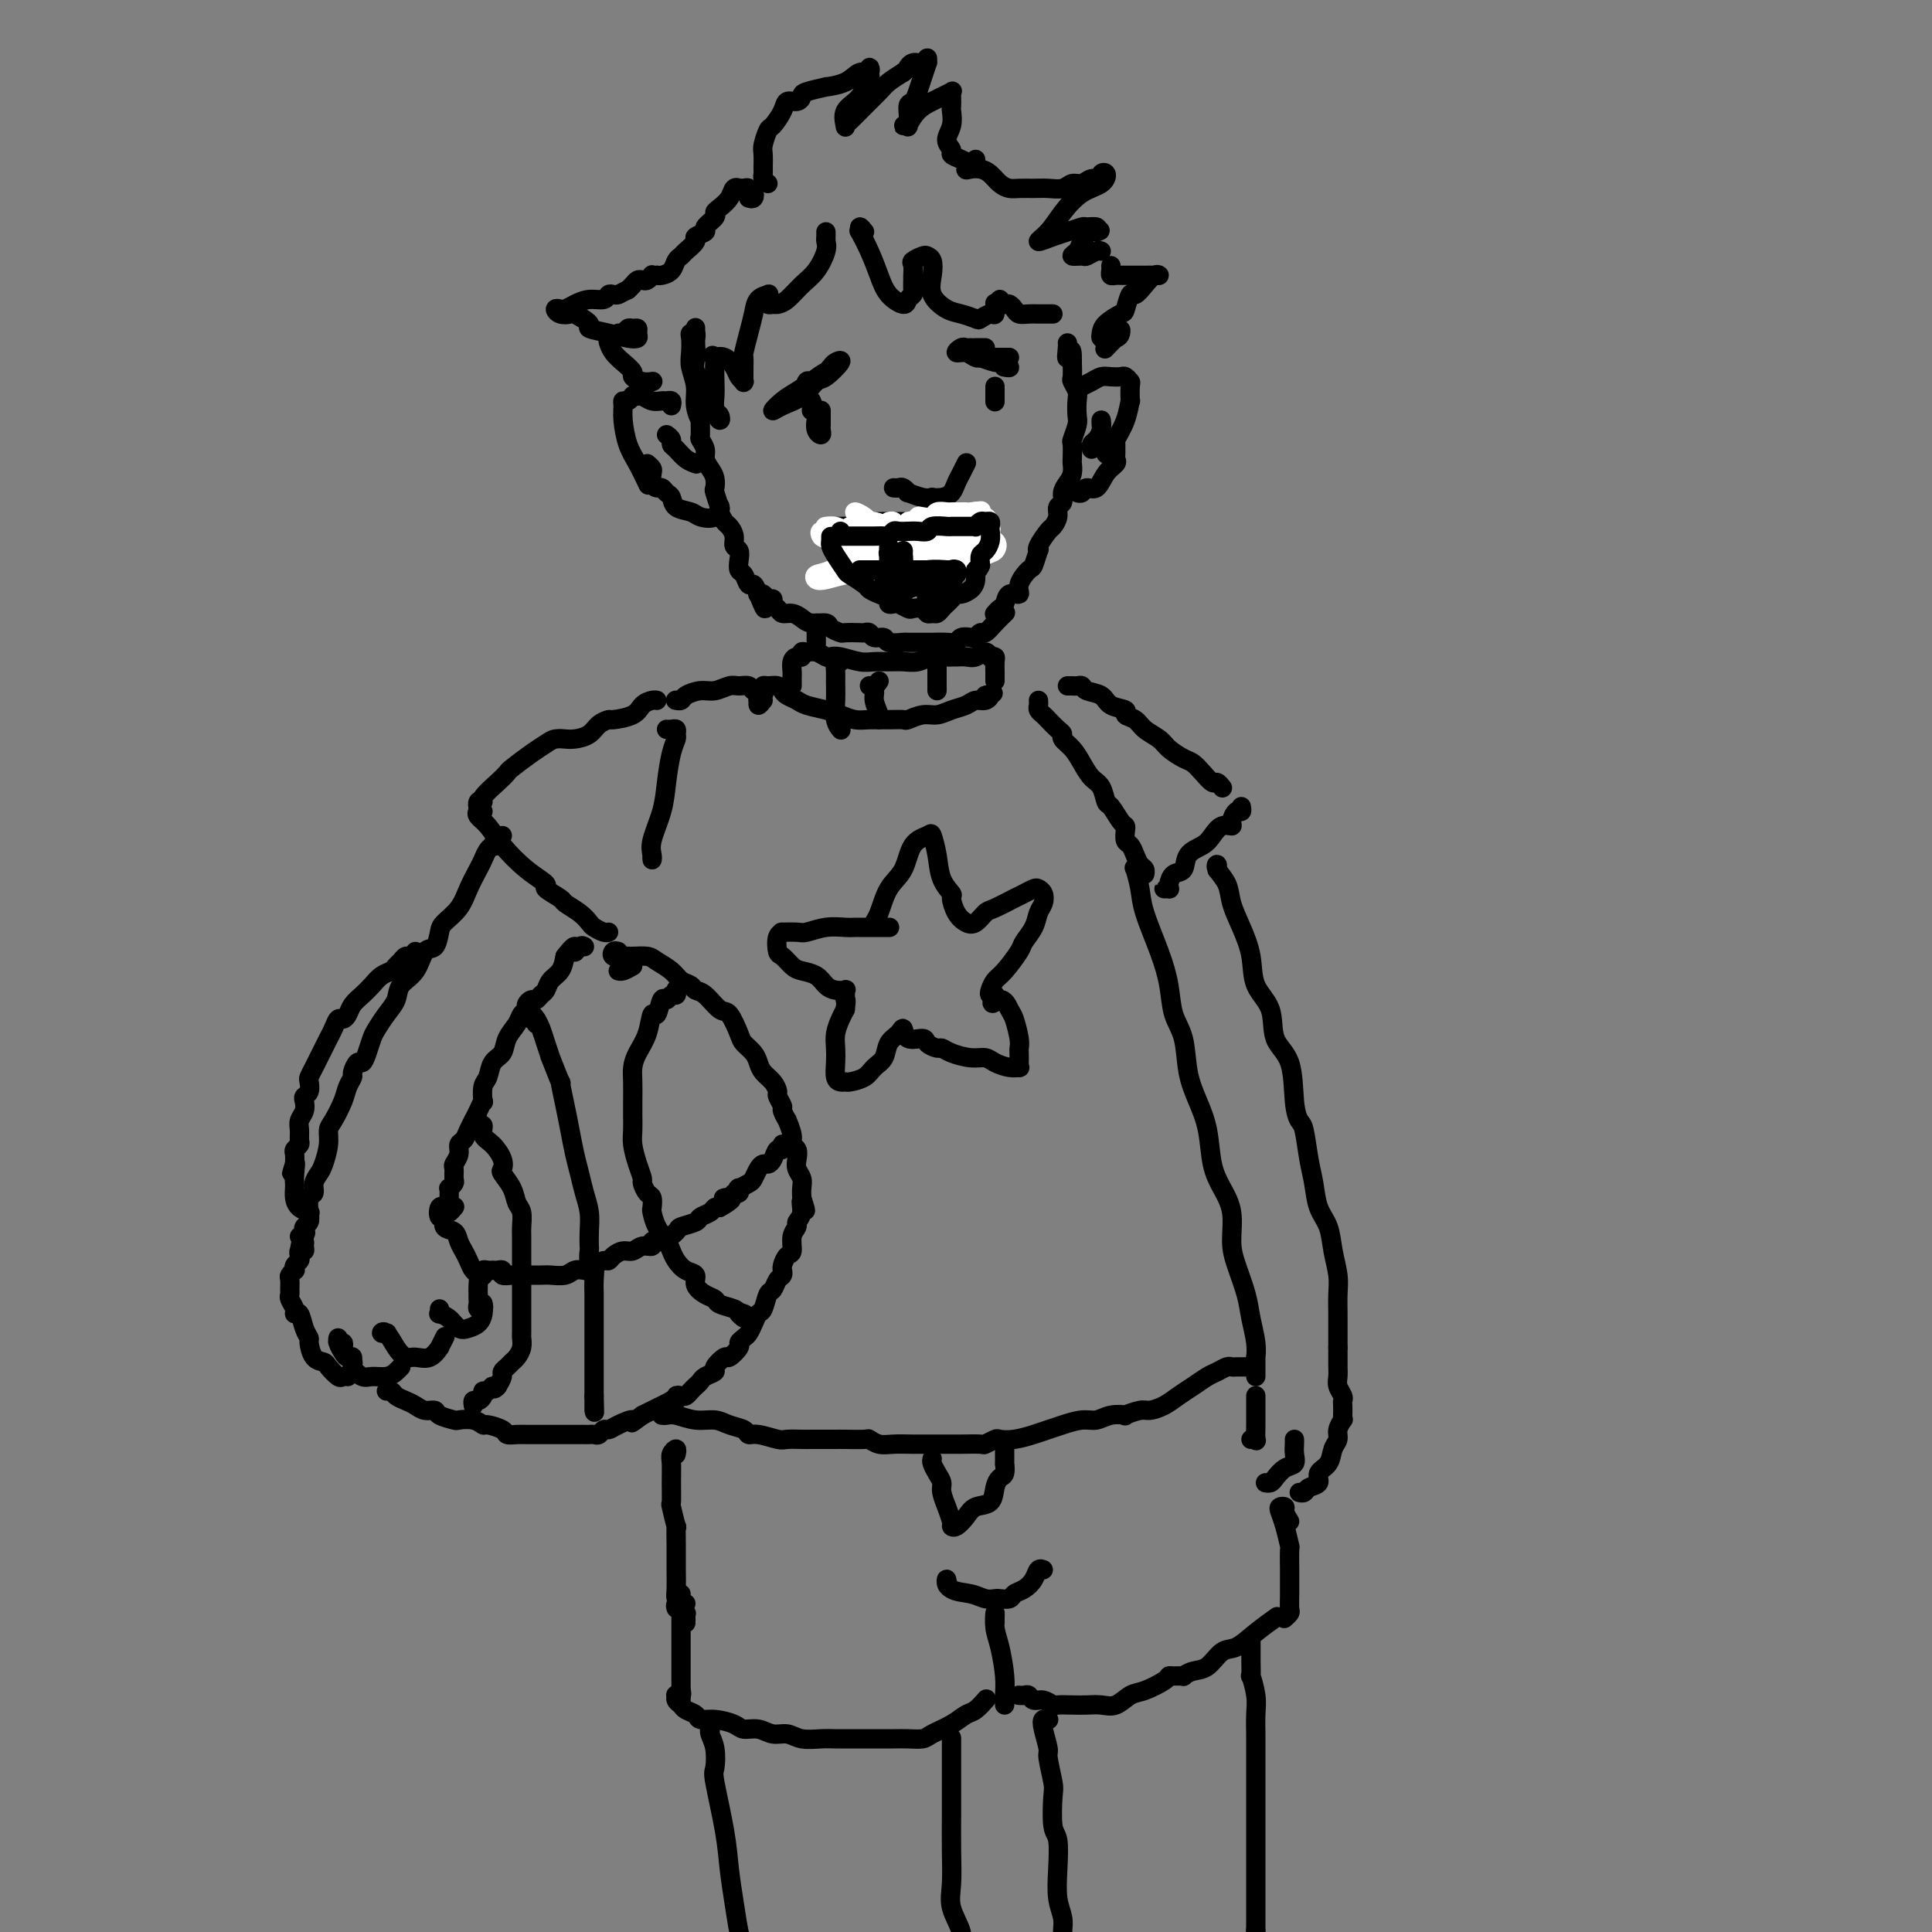 <svg viewBox='0 0 400 400' version='1.1' xmlns='http://www.w3.org/2000/svg' xmlns:xlink='http://www.w3.org/1999/xlink'><rect x="0" y="0" width="400" height="400" fill="#808080" stroke="none"/><g fill='none' stroke='rgb(0,0,0)' stroke-width='4' stroke-linecap='round' stroke-linejoin='round'><path d='M104,173c-0.303,0.841 -0.606,1.682 -1,2c-0.394,0.318 -0.878,0.114 -1,0c-0.122,-0.114 0.119,-0.138 0,0c-0.119,0.138 -0.597,0.438 -1,1c-0.403,0.562 -0.731,1.386 -1,2c-0.269,0.614 -0.478,1.016 -1,2c-0.522,0.984 -1.357,2.548 -2,4c-0.643,1.452 -1.093,2.792 -2,4c-0.907,1.208 -2.272,2.284 -3,3c-0.728,0.716 -0.819,1.073 -1,2c-0.181,0.927 -0.453,2.425 -1,3c-0.547,0.575 -1.368,0.225 -2,1c-0.632,0.775 -1.076,2.673 -2,4c-0.924,1.327 -2.327,2.084 -3,3c-0.673,0.916 -0.614,1.992 -1,3c-0.386,1.008 -1.217,1.949 -2,3c-0.783,1.051 -1.519,2.213 -2,3c-0.481,0.787 -0.707,1.199 -1,2c-0.293,0.801 -0.652,1.993 -1,3c-0.348,1.007 -0.685,1.831 -1,2c-0.315,0.169 -0.608,-0.315 -1,0c-0.392,0.315 -0.882,1.429 -1,2c-0.118,0.571 0.136,0.600 0,1c-0.136,0.400 -0.663,1.173 -1,2c-0.337,0.827 -0.486,1.710 -1,3c-0.514,1.290 -1.394,2.989 -2,4c-0.606,1.011 -0.937,1.334 -1,2c-0.063,0.666 0.142,1.674 0,3c-0.142,1.326 -0.630,2.969 -1,4c-0.370,1.031 -0.621,1.449 -1,2c-0.379,0.551 -0.885,1.237 -1,2c-0.115,0.763 0.162,1.605 0,2c-0.162,0.395 -0.762,0.343 -1,1c-0.238,0.657 -0.115,2.021 0,3c0.115,0.979 0.223,1.571 0,2c-0.223,0.429 -0.778,0.694 -1,1c-0.222,0.306 -0.111,0.653 0,1'/><path d='M63,255c-1.711,5.667 -0.489,2.333 0,1c0.489,-1.333 0.244,-0.667 0,0'/><path d='M62,256c0.431,0.341 0.861,0.683 1,1c0.139,0.317 -0.014,0.610 0,1c0.014,0.390 0.196,0.878 0,1c-0.196,0.122 -0.771,-0.121 -1,0c-0.229,0.121 -0.113,0.606 0,1c0.113,0.394 0.223,0.697 0,1c-0.223,0.303 -0.778,0.605 -1,1c-0.222,0.395 -0.112,0.883 0,1c0.112,0.117 0.227,-0.137 0,0c-0.227,0.137 -0.794,0.666 -1,1c-0.206,0.334 -0.051,0.474 0,1c0.051,0.526 -0.001,1.438 0,2c0.001,0.562 0.056,0.775 0,1c-0.056,0.225 -0.222,0.462 0,1c0.222,0.538 0.834,1.377 1,2c0.166,0.623 -0.114,1.029 0,1c0.114,-0.029 0.621,-0.495 1,0c0.379,0.495 0.630,1.950 1,3c0.370,1.050 0.857,1.695 1,2c0.143,0.305 -0.060,0.271 0,1c0.060,0.729 0.383,2.220 1,3c0.617,0.780 1.528,0.850 2,1c0.472,0.150 0.505,0.380 1,1c0.495,0.620 1.452,1.630 2,2c0.548,0.370 0.686,0.100 1,0c0.314,-0.100 0.804,-0.028 1,0c0.196,0.028 0.098,0.014 0,0'/><path d='M73,282c0.000,0.000 0.100,0.100 0.1,0.1'/><path d='M71,279c0.115,-0.457 0.230,-0.915 0,-1c-0.230,-0.085 -0.805,0.202 -1,0c-0.195,-0.202 -0.010,-0.893 0,-1c0.010,-0.107 -0.157,0.369 0,1c0.157,0.631 0.637,1.416 1,2c0.363,0.584 0.610,0.965 1,1c0.390,0.035 0.923,-0.277 1,0c0.077,0.277 -0.302,1.143 0,2c0.302,0.857 1.286,1.704 2,2c0.714,0.296 1.158,0.041 2,0c0.842,-0.041 2.081,0.133 3,0c0.919,-0.133 1.517,-0.574 2,-1c0.483,-0.426 0.852,-0.836 1,-1c0.148,-0.164 0.074,-0.082 0,0'/><path d='M80,276c0.131,-0.020 0.262,-0.040 0,0c-0.262,0.040 -0.916,0.140 -1,0c-0.084,-0.140 0.404,-0.519 1,0c0.596,0.519 1.302,1.935 2,3c0.698,1.065 1.387,1.780 2,2c0.613,0.220 1.149,-0.053 2,0c0.851,0.053 2.018,0.434 3,0c0.982,-0.434 1.779,-1.683 2,-2c0.221,-0.317 -0.133,0.299 0,0c0.133,-0.299 0.752,-1.514 1,-2c0.248,-0.486 0.124,-0.243 0,0'/><path d='M91,271c0.048,0.437 0.096,0.874 0,1c-0.096,0.126 -0.334,-0.060 0,0c0.334,0.060 1.242,0.364 2,1c0.758,0.636 1.366,1.603 2,2c0.634,0.397 1.294,0.225 2,0c0.706,-0.225 1.457,-0.504 2,-1c0.543,-0.496 0.877,-1.211 1,-2c0.123,-0.789 0.035,-1.654 0,-2c-0.035,-0.346 -0.018,-0.173 0,0'/><path d='M100,270c0.113,0.398 0.226,0.796 0,1c-0.226,0.204 -0.793,0.214 -1,0c-0.207,-0.214 -0.056,-0.651 0,-1c0.056,-0.349 0.016,-0.608 0,-1c-0.016,-0.392 -0.007,-0.916 0,-1c0.007,-0.084 0.013,0.273 0,0c-0.013,-0.273 -0.045,-1.175 0,-2c0.045,-0.825 0.166,-1.572 0,-2c-0.166,-0.428 -0.621,-0.539 -1,-1c-0.379,-0.461 -0.684,-1.274 -1,-2c-0.316,-0.726 -0.644,-1.365 -1,-2c-0.356,-0.635 -0.740,-1.264 -1,-2c-0.260,-0.736 -0.396,-1.578 -1,-2c-0.604,-0.422 -1.675,-0.425 -2,-1c-0.325,-0.575 0.095,-1.723 0,-2c-0.095,-0.277 -0.706,0.318 -1,0c-0.294,-0.318 -0.271,-1.547 0,-2c0.271,-0.453 0.792,-0.129 1,0c0.208,0.129 0.104,0.065 0,0'/><path d='M94,250c0.113,-0.137 0.227,-0.274 0,0c-0.227,0.274 -0.793,0.961 -1,1c-0.207,0.039 -0.055,-0.568 0,-1c0.055,-0.432 0.014,-0.689 0,-1c-0.014,-0.311 0.000,-0.675 0,-1c-0.000,-0.325 -0.014,-0.611 0,-1c0.014,-0.389 0.057,-0.882 0,-1c-0.057,-0.118 -0.212,0.138 0,0c0.212,-0.138 0.793,-0.670 1,-1c0.207,-0.330 0.041,-0.460 0,-1c-0.041,-0.540 0.045,-1.492 0,-2c-0.045,-0.508 -0.220,-0.572 0,-1c0.220,-0.428 0.833,-1.219 1,-2c0.167,-0.781 -0.114,-1.553 0,-2c0.114,-0.447 0.622,-0.570 1,-1c0.378,-0.430 0.627,-1.167 1,-2c0.373,-0.833 0.871,-1.762 1,-2c0.129,-0.238 -0.110,0.213 0,0c0.110,-0.213 0.569,-1.092 1,-2c0.431,-0.908 0.835,-1.847 1,-2c0.165,-0.153 0.090,0.479 0,0c-0.090,-0.479 -0.194,-2.071 0,-3c0.194,-0.929 0.686,-1.197 1,-2c0.314,-0.803 0.451,-2.141 1,-3c0.549,-0.859 1.510,-1.238 2,-2c0.490,-0.762 0.509,-1.906 1,-3c0.491,-1.094 1.455,-2.140 2,-3c0.545,-0.860 0.671,-1.536 1,-2c0.329,-0.464 0.862,-0.716 1,-1c0.138,-0.284 -0.117,-0.600 0,-1c0.117,-0.400 0.608,-0.884 1,-1c0.392,-0.116 0.686,0.135 1,0c0.314,-0.135 0.648,-0.658 1,-1c0.352,-0.342 0.723,-0.504 1,-1c0.277,-0.496 0.459,-1.326 1,-2c0.541,-0.674 1.440,-1.193 2,-2c0.560,-0.807 0.780,-1.904 1,-3'/><path d='M117,198c2.729,-3.569 2.051,-1.493 2,-1c-0.051,0.493 0.525,-0.598 1,-1c0.475,-0.402 0.850,-0.115 1,0c0.150,0.115 0.075,0.057 0,0'/><path d='M100,168c-0.378,-0.076 -0.756,-0.152 -1,0c-0.244,0.152 -0.355,0.531 0,1c0.355,0.469 1.174,1.028 2,2c0.826,0.972 1.658,2.359 3,4c1.342,1.641 3.194,3.538 5,5c1.806,1.462 3.565,2.488 4,3c0.435,0.512 -0.455,0.508 0,1c0.455,0.492 2.253,1.479 3,2c0.747,0.521 0.441,0.574 1,1c0.559,0.426 1.982,1.224 3,2c1.018,0.776 1.632,1.528 2,2c0.368,0.472 0.490,0.663 1,1c0.510,0.337 1.406,0.822 2,1c0.594,0.178 0.884,0.051 1,0c0.116,-0.051 0.058,-0.025 0,0'/><path d='M100,166c-0.412,-0.154 -0.825,-0.307 -1,0c-0.175,0.307 -0.113,1.076 0,1c0.113,-0.076 0.277,-0.997 1,-2c0.723,-1.003 2.004,-2.090 3,-3c0.996,-0.910 1.708,-1.645 2,-2c0.292,-0.355 0.163,-0.330 1,-1c0.837,-0.670 2.640,-2.036 4,-3c1.360,-0.964 2.278,-1.526 3,-2c0.722,-0.474 1.247,-0.861 2,-1c0.753,-0.139 1.734,-0.030 2,0c0.266,0.030 -0.184,-0.020 0,0c0.184,0.020 1.002,0.111 2,0c0.998,-0.111 2.176,-0.424 3,-1c0.824,-0.576 1.295,-1.415 2,-2c0.705,-0.585 1.646,-0.917 2,-1c0.354,-0.083 0.123,0.083 1,0c0.877,-0.083 2.862,-0.414 4,-1c1.138,-0.586 1.429,-1.425 2,-2c0.571,-0.575 1.423,-0.886 2,-1c0.577,-0.114 0.879,-0.033 1,0c0.121,0.033 0.060,0.016 0,0'/><path d='M138,151c0.308,0.026 0.615,0.052 1,0c0.385,-0.052 0.846,-0.182 1,0c0.154,0.182 0.001,0.675 0,1c-0.001,0.325 0.150,0.481 0,1c-0.150,0.519 -0.600,1.399 -1,3c-0.400,1.601 -0.748,3.922 -1,6c-0.252,2.078 -0.407,3.912 -1,6c-0.593,2.088 -1.623,4.430 -2,6c-0.377,1.570 -0.101,2.369 0,3c0.101,0.631 0.027,1.093 0,1c-0.027,-0.093 -0.008,-0.741 0,-1c0.008,-0.259 0.004,-0.130 0,0'/><path d='M131,200c-0.733,0.422 -1.467,0.844 -2,1c-0.533,0.156 -0.867,0.044 -1,0c-0.133,-0.044 -0.067,-0.022 0,0'/><path d='M128,197c-0.372,-0.114 -0.745,-0.227 -1,0c-0.255,0.227 -0.393,0.795 0,1c0.393,0.205 1.316,0.047 2,0c0.684,-0.047 1.127,0.019 2,0c0.873,-0.019 2.174,-0.121 3,0c0.826,0.121 1.176,0.467 2,1c0.824,0.533 2.120,1.254 3,2c0.880,0.746 1.342,1.518 2,2c0.658,0.482 1.513,0.676 2,1c0.487,0.324 0.607,0.780 1,1c0.393,0.220 1.060,0.205 2,1c0.940,0.795 2.153,2.401 3,3c0.847,0.599 1.326,0.191 2,1c0.674,0.809 1.542,2.836 2,4c0.458,1.164 0.508,1.466 1,2c0.492,0.534 1.428,1.299 2,2c0.572,0.701 0.779,1.339 1,2c0.221,0.661 0.456,1.347 1,2c0.544,0.653 1.399,1.273 2,2c0.601,0.727 0.950,1.562 1,2c0.050,0.438 -0.198,0.479 0,1c0.198,0.521 0.842,1.522 1,2c0.158,0.478 -0.169,0.433 0,1c0.169,0.567 0.834,1.748 1,2c0.166,0.252 -0.165,-0.424 0,0c0.165,0.424 0.828,1.948 1,3c0.172,1.052 -0.146,1.633 0,2c0.146,0.367 0.757,0.521 1,1c0.243,0.479 0.118,1.283 0,2c-0.118,0.717 -0.227,1.347 0,2c0.227,0.653 0.792,1.330 1,2c0.208,0.670 0.059,1.334 0,2c-0.059,0.666 -0.030,1.333 0,2'/><path d='M166,248c1.530,4.776 0.353,1.715 0,1c-0.353,-0.715 0.116,0.915 0,2c-0.116,1.085 -0.819,1.623 -1,2c-0.181,0.377 0.158,0.591 0,1c-0.158,0.409 -0.813,1.014 -1,2c-0.187,0.986 0.093,2.354 0,3c-0.093,0.646 -0.560,0.569 -1,1c-0.440,0.431 -0.853,1.371 -1,2c-0.147,0.629 -0.028,0.946 0,1c0.028,0.054 -0.034,-0.156 0,0c0.034,0.156 0.164,0.680 0,1c-0.164,0.320 -0.621,0.438 -1,1c-0.379,0.562 -0.679,1.568 -1,2c-0.321,0.432 -0.664,0.291 -1,1c-0.336,0.709 -0.667,2.270 -1,3c-0.333,0.730 -0.668,0.630 -1,1c-0.332,0.370 -0.661,1.211 -1,2c-0.339,0.789 -0.686,1.526 -1,2c-0.314,0.474 -0.593,0.686 -1,1c-0.407,0.314 -0.940,0.732 -1,1c-0.060,0.268 0.354,0.386 0,1c-0.354,0.614 -1.475,1.723 -2,2c-0.525,0.277 -0.455,-0.277 -1,0c-0.545,0.277 -1.704,1.384 -2,2c-0.296,0.616 0.272,0.742 0,1c-0.272,0.258 -1.382,0.647 -2,1c-0.618,0.353 -0.743,0.669 -1,1c-0.257,0.331 -0.647,0.676 -1,1c-0.353,0.324 -0.668,0.626 -1,1c-0.332,0.374 -0.682,0.819 -1,1c-0.318,0.181 -0.603,0.099 -1,0c-0.397,-0.099 -0.904,-0.216 -1,0c-0.096,0.216 0.220,0.765 0,1c-0.220,0.235 -0.977,0.156 -1,0c-0.023,-0.156 0.686,-0.388 0,0c-0.686,0.388 -2.767,1.397 -4,2c-1.233,0.603 -1.616,0.802 -2,1'/><path d='M133,293c-3.549,2.658 -1.921,1.305 -2,1c-0.079,-0.305 -1.867,0.440 -3,1c-1.133,0.560 -1.613,0.935 -2,1c-0.387,0.065 -0.680,-0.179 -1,0c-0.320,0.179 -0.666,0.780 -1,1c-0.334,0.220 -0.658,0.059 -1,0c-0.342,-0.059 -0.704,-0.016 -1,0c-0.296,0.016 -0.527,0.004 -1,0c-0.473,-0.004 -1.187,-0.001 -2,0c-0.813,0.001 -1.723,0.000 -2,0c-0.277,-0.000 0.079,-0.000 0,0c-0.079,0.000 -0.595,0.000 -1,0c-0.405,-0.000 -0.700,-0.000 -1,0c-0.300,0.000 -0.605,0.000 -1,0c-0.395,-0.000 -0.879,-0.000 -1,0c-0.121,0.000 0.123,0.000 0,0c-0.123,-0.000 -0.613,-0.000 -1,0c-0.387,0.000 -0.671,0.001 -1,0c-0.329,-0.001 -0.702,-0.003 -1,0c-0.298,0.003 -0.521,0.011 -1,0c-0.479,-0.011 -1.213,-0.040 -2,0c-0.787,0.040 -1.627,0.151 -2,0c-0.373,-0.151 -0.279,-0.562 -1,-1c-0.721,-0.438 -2.257,-0.901 -3,-1c-0.743,-0.099 -0.693,0.167 -1,0c-0.307,-0.167 -0.970,-0.767 -2,-1c-1.030,-0.233 -2.425,-0.100 -3,0c-0.575,0.100 -0.328,0.167 -1,0c-0.672,-0.167 -2.263,-0.570 -3,-1c-0.737,-0.430 -0.621,-0.889 -1,-1c-0.379,-0.111 -1.253,0.124 -2,0c-0.747,-0.124 -1.367,-0.608 -2,-1c-0.633,-0.392 -1.280,-0.694 -2,-1c-0.720,-0.306 -1.513,-0.618 -2,-1c-0.487,-0.382 -0.670,-0.834 -1,-1c-0.330,-0.166 -0.809,-0.048 -1,0c-0.191,0.048 -0.096,0.024 0,0'/><path d='M86,197c-0.333,0.447 -0.666,0.893 -1,1c-0.334,0.107 -0.670,-0.127 -1,0c-0.330,0.127 -0.655,0.614 -1,1c-0.345,0.386 -0.711,0.670 -1,1c-0.289,0.330 -0.501,0.707 -1,1c-0.499,0.293 -1.285,0.502 -2,1c-0.715,0.498 -1.357,1.286 -2,2c-0.643,0.714 -1.286,1.353 -2,2c-0.714,0.647 -1.501,1.303 -2,2c-0.499,0.697 -0.712,1.434 -1,2c-0.288,0.566 -0.651,0.959 -1,1c-0.349,0.041 -0.685,-0.271 -1,0c-0.315,0.271 -0.610,1.124 -1,2c-0.390,0.876 -0.874,1.774 -1,2c-0.126,0.226 0.107,-0.221 0,0c-0.107,0.221 -0.554,1.110 -1,2c-0.446,0.890 -0.890,1.782 -1,2c-0.110,0.218 0.115,-0.236 0,0c-0.115,0.236 -0.570,1.163 -1,2c-0.430,0.837 -0.833,1.586 -1,2c-0.167,0.414 -0.096,0.495 0,1c0.096,0.505 0.218,1.434 0,2c-0.218,0.566 -0.776,0.770 -1,1c-0.224,0.230 -0.113,0.485 0,1c0.113,0.515 0.227,1.290 0,2c-0.227,0.710 -0.797,1.356 -1,2c-0.203,0.644 -0.040,1.285 0,2c0.040,0.715 -0.042,1.504 0,2c0.042,0.496 0.207,0.700 0,1c-0.207,0.300 -0.787,0.696 -1,1c-0.213,0.304 -0.061,0.515 0,1c0.061,0.485 0.030,1.242 0,2'/><path d='M61,241c-1.238,4.240 -0.332,0.841 0,0c0.332,-0.841 0.091,0.877 0,2c-0.091,1.123 -0.031,1.649 0,2c0.031,0.351 0.033,0.525 0,1c-0.033,0.475 -0.102,1.251 0,2c0.102,0.749 0.374,1.471 1,2c0.626,0.529 1.608,0.865 2,1c0.392,0.135 0.196,0.067 0,0'/><path d='M140,205c-0.024,-0.123 -0.048,-0.247 0,0c0.048,0.247 0.168,0.863 0,1c-0.168,0.137 -0.623,-0.205 -1,0c-0.377,0.205 -0.678,0.956 -1,1c-0.322,0.044 -0.667,-0.620 -1,0c-0.333,0.620 -0.653,2.526 -1,3c-0.347,0.474 -0.720,-0.482 -1,0c-0.280,0.482 -0.467,2.401 -1,4c-0.533,1.599 -1.411,2.878 -2,4c-0.589,1.122 -0.890,2.085 -1,3c-0.110,0.915 -0.030,1.780 0,3c0.030,1.220 0.011,2.794 0,4c-0.011,1.206 -0.013,2.043 0,3c0.013,0.957 0.041,2.034 0,3c-0.041,0.966 -0.152,1.821 0,3c0.152,1.179 0.566,2.682 1,4c0.434,1.318 0.887,2.451 1,3c0.113,0.549 -0.114,0.513 0,1c0.114,0.487 0.568,1.498 1,2c0.432,0.502 0.840,0.494 1,1c0.160,0.506 0.070,1.525 0,2c-0.070,0.475 -0.122,0.406 0,1c0.122,0.594 0.416,1.851 1,3c0.584,1.149 1.457,2.191 2,3c0.543,0.809 0.757,1.385 1,2c0.243,0.615 0.516,1.268 1,2c0.484,0.732 1.181,1.544 2,2c0.819,0.456 1.762,0.556 2,1c0.238,0.444 -0.227,1.232 0,2c0.227,0.768 1.146,1.515 2,2c0.854,0.485 1.641,0.707 2,1c0.359,0.293 0.289,0.656 1,1c0.711,0.344 2.203,0.670 3,1c0.797,0.330 0.898,0.665 1,1'/><path d='M153,272c1.951,1.702 0.327,0.456 0,0c-0.327,-0.456 0.643,-0.123 1,0c0.357,0.123 0.102,0.035 0,0c-0.102,-0.035 -0.051,-0.018 0,0'/><path d='M98,232c0.456,-0.127 0.912,-0.253 1,0c0.088,0.253 -0.193,0.886 0,1c0.193,0.114 0.861,-0.292 1,0c0.139,0.292 -0.252,1.281 0,2c0.252,0.719 1.146,1.168 2,2c0.854,0.832 1.668,2.047 2,3c0.332,0.953 0.184,1.644 0,2c-0.184,0.356 -0.403,0.379 0,1c0.403,0.621 1.429,1.842 2,3c0.571,1.158 0.689,2.253 1,3c0.311,0.747 0.815,1.145 1,2c0.185,0.855 0.049,2.166 0,3c-0.049,0.834 -0.013,1.191 0,2c0.013,0.809 0.004,2.069 0,3c-0.004,0.931 -0.001,1.533 0,2c0.001,0.467 0.000,0.801 0,1c-0.000,0.199 -0.000,0.265 0,1c0.000,0.735 0.000,2.141 0,3c-0.000,0.859 -0.000,1.171 0,2c0.000,0.829 0.001,2.175 0,3c-0.001,0.825 -0.003,1.128 0,2c0.003,0.872 0.012,2.314 0,3c-0.012,0.686 -0.044,0.618 0,1c0.044,0.382 0.166,1.216 0,2c-0.166,0.784 -0.618,1.519 -1,2c-0.382,0.481 -0.694,0.709 -1,1c-0.306,0.291 -0.608,0.645 -1,1c-0.392,0.355 -0.875,0.711 -1,1c-0.125,0.289 0.107,0.511 0,1c-0.107,0.489 -0.554,1.244 -1,2'/><path d='M103,287c-0.956,1.174 -0.847,0.108 -1,0c-0.153,-0.108 -0.566,0.741 -1,1c-0.434,0.259 -0.887,-0.070 -1,0c-0.113,0.070 0.113,0.541 0,1c-0.113,0.459 -0.566,0.907 -1,1c-0.434,0.093 -0.847,-0.167 -1,0c-0.153,0.167 -0.044,0.762 0,1c0.044,0.238 0.022,0.119 0,0'/><path d='M111,212c0.107,-0.458 0.214,-0.916 0,-1c-0.214,-0.084 -0.748,0.206 -1,0c-0.252,-0.206 -0.221,-0.908 0,-1c0.221,-0.092 0.631,0.425 1,1c0.369,0.575 0.695,1.207 1,2c0.305,0.793 0.589,1.746 1,3c0.411,1.254 0.950,2.810 1,3c0.050,0.190 -0.390,-0.986 0,0c0.390,0.986 1.610,4.132 2,5c0.390,0.868 -0.050,-0.544 0,0c0.050,0.544 0.591,3.044 1,5c0.409,1.956 0.688,3.369 1,5c0.312,1.631 0.658,3.479 1,5c0.342,1.521 0.680,2.716 1,4c0.320,1.284 0.622,2.657 1,4c0.378,1.343 0.832,2.654 1,4c0.168,1.346 0.049,2.726 0,4c-0.049,1.274 -0.027,2.441 0,3c0.027,0.559 0.060,0.511 0,1c-0.060,0.489 -0.212,1.516 0,2c0.212,0.484 0.789,0.426 1,1c0.211,0.574 0.057,1.782 0,3c-0.057,1.218 -0.015,2.446 0,3c0.015,0.554 0.004,0.432 0,1c-0.004,0.568 -0.001,1.825 0,3c0.001,1.175 0.000,2.269 0,3c-0.000,0.731 -0.000,1.099 0,2c0.000,0.901 0.000,2.337 0,3c-0.000,0.663 -0.000,0.555 0,1c0.000,0.445 0.000,1.443 0,2c-0.000,0.557 -0.000,0.673 0,1c0.000,0.327 0.000,0.864 0,1c-0.000,0.136 -0.000,-0.128 0,0c0.000,0.128 0.000,0.650 0,1c-0.000,0.350 -0.000,0.529 0,1c0.000,0.471 0.000,1.236 0,2'/><path d='M123,289c0.155,6.117 0.041,2.410 0,1c-0.041,-1.410 -0.011,-0.522 0,0c0.011,0.522 0.003,0.679 0,1c-0.003,0.321 -0.001,0.806 0,1c0.001,0.194 0.000,0.097 0,0'/><path d='M100,264c0.024,0.113 0.047,0.227 0,0c-0.047,-0.227 -0.166,-0.794 0,-1c0.166,-0.206 0.617,-0.051 1,0c0.383,0.051 0.698,-0.000 1,0c0.302,0.000 0.591,0.053 1,0c0.409,-0.053 0.938,-0.210 1,0c0.062,0.210 -0.341,0.788 0,1c0.341,0.212 1.427,0.056 2,0c0.573,-0.056 0.633,-0.014 1,0c0.367,0.014 1.043,0.000 2,0c0.957,-0.000 2.197,0.014 3,0c0.803,-0.014 1.171,-0.056 2,0c0.829,0.056 2.119,0.208 3,0c0.881,-0.208 1.353,-0.778 2,-1c0.647,-0.222 1.469,-0.097 2,0c0.531,0.097 0.771,0.167 1,0c0.229,-0.167 0.445,-0.571 1,-1c0.555,-0.429 1.447,-0.884 2,-1c0.553,-0.116 0.766,0.109 1,0c0.234,-0.109 0.487,-0.550 1,-1c0.513,-0.450 1.285,-0.910 2,-1c0.715,-0.090 1.373,0.188 2,0c0.627,-0.188 1.223,-0.842 2,-1c0.777,-0.158 1.736,0.179 2,0c0.264,-0.179 -0.167,-0.874 0,-1c0.167,-0.126 0.933,0.317 2,0c1.067,-0.317 2.436,-1.394 3,-2c0.564,-0.606 0.322,-0.740 1,-1c0.678,-0.260 2.276,-0.644 3,-1c0.724,-0.356 0.576,-0.683 1,-1c0.424,-0.317 1.422,-0.624 2,-1c0.578,-0.376 0.737,-0.822 1,-1c0.263,-0.178 0.632,-0.089 1,0'/><path d='M149,250c4.509,-2.482 1.783,-2.186 1,-2c-0.783,0.186 0.377,0.261 1,0c0.623,-0.261 0.710,-0.858 1,-1c0.290,-0.142 0.785,0.170 1,0c0.215,-0.170 0.152,-0.823 0,-1c-0.152,-0.177 -0.391,0.120 0,0c0.391,-0.120 1.414,-0.659 2,-1c0.586,-0.341 0.734,-0.485 1,-1c0.266,-0.515 0.648,-1.400 1,-2c0.352,-0.600 0.672,-0.916 1,-1c0.328,-0.084 0.662,0.065 1,0c0.338,-0.065 0.679,-0.343 1,-1c0.321,-0.657 0.622,-1.693 1,-2c0.378,-0.307 0.833,0.114 1,0c0.167,-0.114 0.045,-0.762 0,-1c-0.045,-0.238 -0.012,-0.064 0,0c0.012,0.064 0.003,0.018 0,0c-0.003,-0.018 -0.002,-0.009 0,0'/><path d='M140,145c-0.102,-0.022 -0.205,-0.043 0,0c0.205,0.043 0.716,0.151 1,0c0.284,-0.151 0.341,-0.562 1,-1c0.659,-0.438 1.921,-0.903 3,-1c1.079,-0.097 1.977,0.174 3,0c1.023,-0.174 2.173,-0.793 3,-1c0.827,-0.207 1.332,-0.003 2,0c0.668,0.003 1.499,-0.195 2,0c0.501,0.195 0.673,0.783 1,1c0.327,0.217 0.808,0.062 1,0c0.192,-0.062 0.096,-0.031 0,0'/><path d='M158,145c-0.431,0.542 -0.861,1.085 -1,1c-0.139,-0.085 0.015,-0.797 0,-1c-0.015,-0.203 -0.198,0.104 0,0c0.198,-0.104 0.778,-0.617 1,-1c0.222,-0.383 0.087,-0.636 0,-1c-0.087,-0.364 -0.126,-0.841 0,-1c0.126,-0.159 0.419,-0.001 1,0c0.581,0.001 1.452,-0.154 2,0c0.548,0.154 0.772,0.619 1,1c0.228,0.381 0.458,0.679 1,1c0.542,0.321 1.394,0.664 2,1c0.606,0.336 0.965,0.664 2,1c1.035,0.336 2.745,0.678 4,1c1.255,0.322 2.056,0.622 3,1c0.944,0.378 2.030,0.834 3,1c0.970,0.166 1.824,0.040 3,0c1.176,-0.040 2.674,0.004 4,0c1.326,-0.004 2.479,-0.057 3,0c0.521,0.057 0.408,0.223 1,0c0.592,-0.223 1.888,-0.834 3,-1c1.112,-0.166 2.042,0.114 3,0c0.958,-0.114 1.946,-0.623 3,-1c1.054,-0.377 2.175,-0.623 3,-1c0.825,-0.377 1.355,-0.885 2,-1c0.645,-0.115 1.404,0.161 2,0c0.596,-0.161 1.027,-0.760 1,-1c-0.027,-0.240 -0.514,-0.120 -1,0'/><path d='M204,144c2.833,-0.833 1.417,-0.417 0,0'/><path d='M164,142c-0.006,-0.784 -0.012,-1.568 0,-2c0.012,-0.432 0.041,-0.512 0,-1c-0.041,-0.488 -0.152,-1.384 0,-2c0.152,-0.616 0.568,-0.951 1,-1c0.432,-0.049 0.879,0.187 1,0c0.121,-0.187 -0.084,-0.796 0,-1c0.084,-0.204 0.457,-0.003 1,0c0.543,0.003 1.254,-0.192 2,0c0.746,0.192 1.525,0.769 2,1c0.475,0.231 0.644,0.114 1,0c0.356,-0.114 0.899,-0.227 2,0c1.101,0.227 2.759,0.794 4,1c1.241,0.206 2.064,0.051 3,0c0.936,-0.051 1.984,0.000 3,0c1.016,-0.000 1.998,-0.053 3,0c1.002,0.053 2.022,0.210 3,0c0.978,-0.210 1.914,-0.789 3,-1c1.086,-0.211 2.321,-0.055 3,0c0.679,0.055 0.801,0.010 1,0c0.199,-0.010 0.474,0.015 1,0c0.526,-0.015 1.304,-0.070 2,0c0.696,0.070 1.310,0.266 2,0c0.690,-0.266 1.455,-0.995 2,-1c0.545,-0.005 0.870,0.713 1,1c0.130,0.287 0.065,0.144 0,0'/><path d='M205,136c0.423,-0.059 0.845,-0.117 1,0c0.155,0.117 0.041,0.410 0,1c-0.041,0.590 -0.011,1.478 0,2c0.011,0.522 0.003,0.679 0,1c-0.003,0.321 -0.001,0.806 0,1c0.001,0.194 0.000,0.097 0,0'/><path d='M215,145c0.026,0.335 0.052,0.671 0,1c-0.052,0.329 -0.181,0.652 0,1c0.181,0.348 0.674,0.723 1,1c0.326,0.277 0.486,0.458 1,1c0.514,0.542 1.384,1.446 2,2c0.616,0.554 0.980,0.757 1,1c0.020,0.243 -0.303,0.525 0,1c0.303,0.475 1.233,1.144 2,2c0.767,0.856 1.370,1.901 2,3c0.630,1.099 1.286,2.252 2,3c0.714,0.748 1.487,1.090 2,2c0.513,0.910 0.764,2.389 1,3c0.236,0.611 0.455,0.353 1,1c0.545,0.647 1.417,2.200 2,3c0.583,0.800 0.877,0.847 1,1c0.123,0.153 0.074,0.412 0,1c-0.074,0.588 -0.174,1.505 0,2c0.174,0.495 0.621,0.567 1,1c0.379,0.433 0.690,1.227 1,2c0.310,0.773 0.619,1.527 1,2c0.381,0.473 0.833,0.666 1,1c0.167,0.334 0.048,0.810 0,1c-0.048,0.190 -0.024,0.095 0,0'/><path d='M236,180c-0.395,0.095 -0.790,0.190 -1,0c-0.210,-0.190 -0.235,-0.664 0,0c0.235,0.664 0.730,2.466 1,4c0.270,1.534 0.314,2.798 1,5c0.686,2.202 2.014,5.340 3,8c0.986,2.660 1.629,4.843 2,7c0.371,2.157 0.471,4.290 1,6c0.529,1.710 1.489,2.999 2,5c0.511,2.001 0.573,4.716 1,7c0.427,2.284 1.218,4.139 2,6c0.782,1.861 1.554,3.729 2,6c0.446,2.271 0.566,4.944 1,7c0.434,2.056 1.181,3.494 2,5c0.819,1.506 1.711,3.080 2,5c0.289,1.920 -0.024,4.187 0,6c0.024,1.813 0.385,3.174 1,5c0.615,1.826 1.485,4.119 2,6c0.515,1.881 0.674,3.352 1,5c0.326,1.648 0.819,3.475 1,5c0.181,1.525 0.048,2.748 0,3c-0.048,0.252 -0.013,-0.468 0,0c0.013,0.468 0.003,2.126 0,3c-0.003,0.874 -0.001,0.966 0,1c0.001,0.034 0.000,0.010 0,0c-0.000,-0.010 -0.000,-0.005 0,0'/><path d='M258,283c-0.335,0.002 -0.670,0.004 -1,0c-0.330,-0.004 -0.654,-0.013 -1,0c-0.346,0.013 -0.715,0.048 -1,0c-0.285,-0.048 -0.488,-0.179 -1,0c-0.512,0.179 -1.333,0.667 -2,1c-0.667,0.333 -1.180,0.510 -2,1c-0.820,0.490 -1.947,1.293 -3,2c-1.053,0.707 -2.031,1.317 -3,2c-0.969,0.683 -1.928,1.437 -3,2c-1.072,0.563 -2.258,0.934 -3,1c-0.742,0.066 -1.041,-0.175 -2,0c-0.959,0.175 -2.576,0.764 -3,1c-0.424,0.236 0.347,0.119 0,0c-0.347,-0.119 -1.811,-0.239 -3,0c-1.189,0.239 -2.102,0.837 -3,1c-0.898,0.163 -1.780,-0.110 -3,0c-1.220,0.110 -2.779,0.604 -4,1c-1.221,0.396 -2.105,0.693 -3,1c-0.895,0.307 -1.802,0.622 -3,1c-1.198,0.378 -2.685,0.819 -4,1c-1.315,0.181 -2.456,0.101 -3,0c-0.544,-0.101 -0.491,-0.223 -1,0c-0.509,0.223 -1.581,0.792 -2,1c-0.419,0.208 -0.187,0.056 -1,0c-0.813,-0.056 -2.672,-0.015 -4,0c-1.328,0.015 -2.127,0.005 -3,0c-0.873,-0.005 -1.821,-0.005 -3,0c-1.179,0.005 -2.589,0.015 -4,0c-1.411,-0.015 -2.822,-0.057 -4,0c-1.178,0.057 -2.122,0.211 -3,0c-0.878,-0.211 -1.689,-0.789 -2,-1c-0.311,-0.211 -0.122,-0.057 -1,0c-0.878,0.057 -2.822,0.016 -4,0c-1.178,-0.016 -1.589,-0.008 -2,0'/><path d='M173,298c-6.016,0.000 -2.554,0.001 -2,0c0.554,-0.001 -1.798,-0.004 -3,0c-1.202,0.004 -1.254,0.016 -2,0c-0.746,-0.016 -2.187,-0.060 -3,0c-0.813,0.060 -0.997,0.224 -2,0c-1.003,-0.224 -2.823,-0.834 -4,-1c-1.177,-0.166 -1.710,0.114 -2,0c-0.290,-0.114 -0.336,-0.623 -1,-1c-0.664,-0.377 -1.946,-0.623 -3,-1c-1.054,-0.377 -1.880,-0.886 -3,-1c-1.120,-0.114 -2.535,0.165 -4,0c-1.465,-0.165 -2.980,-0.776 -4,-1c-1.020,-0.224 -1.544,-0.060 -2,0c-0.456,0.060 -0.845,0.017 -1,0c-0.155,-0.017 -0.078,-0.009 0,0'/><path d='M221,142c0.337,-0.007 0.675,-0.014 1,0c0.325,0.014 0.638,0.049 1,0c0.362,-0.049 0.774,-0.182 1,0c0.226,0.182 0.265,0.679 1,1c0.735,0.321 2.165,0.466 3,1c0.835,0.534 1.076,1.455 2,2c0.924,0.545 2.531,0.712 3,1c0.469,0.288 -0.199,0.696 0,1c0.199,0.304 1.264,0.505 2,1c0.736,0.495 1.142,1.284 2,2c0.858,0.716 2.169,1.360 3,2c0.831,0.640 1.182,1.275 2,2c0.818,0.725 2.103,1.538 3,2c0.897,0.462 1.407,0.572 2,1c0.593,0.428 1.269,1.173 2,2c0.731,0.827 1.515,1.737 2,2c0.485,0.263 0.669,-0.122 1,0c0.331,0.122 0.809,0.749 1,1c0.191,0.251 0.096,0.125 0,0'/><path d='M257,167c0.080,0.474 0.159,0.949 0,1c-0.159,0.051 -0.557,-0.320 -1,0c-0.443,0.320 -0.932,1.332 -1,2c-0.068,0.668 0.286,0.993 0,1c-0.286,0.007 -1.213,-0.303 -2,0c-0.787,0.303 -1.433,1.218 -2,2c-0.567,0.782 -1.056,1.432 -2,2c-0.944,0.568 -2.344,1.056 -3,2c-0.656,0.944 -0.567,2.344 -1,3c-0.433,0.656 -1.389,0.568 -2,1c-0.611,0.432 -0.878,1.384 -1,2c-0.122,0.616 -0.099,0.897 0,1c0.099,0.103 0.274,0.028 0,0c-0.274,-0.028 -0.997,-0.007 -1,0c-0.003,0.007 0.713,0.002 1,0c0.287,-0.002 0.143,-0.001 0,0'/><path d='M252,180c-0.015,0.126 -0.030,0.251 0,0c0.030,-0.251 0.105,-0.880 0,-1c-0.105,-0.120 -0.389,0.269 0,1c0.389,0.731 1.450,1.805 2,3c0.550,1.195 0.589,2.512 1,4c0.411,1.488 1.193,3.146 2,5c0.807,1.854 1.638,3.902 2,6c0.362,2.098 0.254,4.245 1,6c0.746,1.755 2.347,3.118 3,5c0.653,1.882 0.360,4.282 1,6c0.640,1.718 2.213,2.752 3,5c0.787,2.248 0.789,5.709 1,8c0.211,2.291 0.633,3.410 1,4c0.367,0.590 0.680,0.649 1,2c0.320,1.351 0.649,3.995 1,6c0.351,2.005 0.725,3.372 1,5c0.275,1.628 0.452,3.516 1,5c0.548,1.484 1.467,2.564 2,4c0.533,1.436 0.679,3.229 1,5c0.321,1.771 0.818,3.520 1,5c0.182,1.480 0.049,2.690 0,4c-0.049,1.310 -0.013,2.719 0,4c0.013,1.281 0.003,2.434 0,3c-0.003,0.566 -0.001,0.543 0,1c0.001,0.457 0.000,1.392 0,2c-0.000,0.608 -0.000,0.888 0,1c0.000,0.112 0.000,0.056 0,0'/><path d='M277,279c-0.000,0.303 -0.000,0.605 0,1c0.000,0.395 0.000,0.882 0,1c-0.000,0.118 -0.001,-0.134 0,0c0.001,0.134 0.004,0.656 0,1c-0.004,0.344 -0.015,0.512 0,1c0.015,0.488 0.057,1.296 0,2c-0.057,0.704 -0.211,1.305 0,2c0.211,0.695 0.788,1.483 1,2c0.212,0.517 0.058,0.764 0,1c-0.058,0.236 -0.019,0.461 0,1c0.019,0.539 0.020,1.390 0,2c-0.020,0.610 -0.061,0.977 0,1c0.061,0.023 0.225,-0.299 0,0c-0.225,0.299 -0.839,1.221 -1,2c-0.161,0.779 0.130,1.417 0,2c-0.130,0.583 -0.683,1.112 -1,2c-0.317,0.888 -0.399,2.137 -1,3c-0.601,0.863 -1.720,1.342 -2,2c-0.280,0.658 0.279,1.497 0,2c-0.279,0.503 -1.394,0.671 -2,1c-0.606,0.329 -0.702,0.819 -1,1c-0.298,0.181 -0.800,0.052 -1,0c-0.200,-0.052 -0.100,-0.026 0,0'/><path d='M268,298c0.012,0.252 0.025,0.505 0,1c-0.025,0.495 -0.086,1.233 0,2c0.086,0.767 0.321,1.565 0,2c-0.321,0.435 -1.196,0.509 -2,1c-0.804,0.491 -1.535,1.400 -2,2c-0.465,0.600 -0.664,0.892 -1,1c-0.336,0.108 -0.810,0.031 -1,0c-0.190,-0.031 -0.095,-0.015 0,0'/><path d='M260,289c-0.000,-0.032 -0.000,-0.064 0,0c0.000,0.064 0.001,0.224 0,1c-0.001,0.776 -0.004,2.170 0,3c0.004,0.830 0.015,1.098 0,2c-0.015,0.902 -0.056,2.438 0,3c0.056,0.562 0.207,0.151 0,0c-0.207,-0.151 -0.774,-0.043 -1,0c-0.226,0.043 -0.113,0.022 0,0'/><path d='M140,301c-0.030,0.134 -0.061,0.267 0,0c0.061,-0.267 0.213,-0.936 0,-1c-0.213,-0.064 -0.790,0.476 -1,1c-0.210,0.524 -0.052,1.032 0,2c0.052,0.968 -0.000,2.396 0,4c0.000,1.604 0.053,3.383 0,4c-0.053,0.617 -0.210,0.072 0,1c0.210,0.928 0.789,3.330 1,4c0.211,0.670 0.056,-0.392 0,0c-0.056,0.392 -0.012,2.238 0,4c0.012,1.762 -0.007,3.439 0,5c0.007,1.561 0.041,3.007 0,4c-0.041,0.993 -0.155,1.534 0,2c0.155,0.466 0.580,0.856 1,1c0.420,0.144 0.834,0.041 1,0c0.166,-0.041 0.083,-0.021 0,0'/><path d='M141,330c-0.008,0.331 -0.016,0.662 0,1c0.016,0.338 0.057,0.682 0,1c-0.057,0.318 -0.211,0.611 0,1c0.211,0.389 0.789,0.875 1,1c0.211,0.125 0.057,-0.111 0,0c-0.057,0.111 -0.015,0.568 0,1c0.015,0.432 0.004,0.838 0,1c-0.004,0.162 -0.002,0.081 0,0'/><path d='M140,333c-0.113,-0.294 -0.226,-0.588 0,-1c0.226,-0.412 0.793,-0.940 1,-1c0.207,-0.060 0.056,0.350 0,1c-0.056,0.650 -0.015,1.540 0,2c0.015,0.460 0.004,0.490 0,1c-0.004,0.510 -0.001,1.500 0,2c0.001,0.500 0.000,0.510 0,1c-0.000,0.490 -0.000,1.459 0,2c0.000,0.541 0.000,0.655 0,1c-0.000,0.345 -0.000,0.923 0,1c0.000,0.077 0.000,-0.345 0,0c-0.000,0.345 -0.000,1.458 0,2c0.000,0.542 0.000,0.512 0,1c-0.000,0.488 -0.000,1.493 0,2c0.000,0.507 0.000,0.514 0,1c-0.000,0.486 -0.000,1.450 0,2c0.000,0.550 0.000,0.687 0,1c-0.000,0.313 -0.000,0.804 0,1c0.000,0.196 0.000,0.098 0,0'/><path d='M141,350c0.115,0.416 0.230,0.832 0,1c-0.230,0.168 -0.806,0.086 -1,0c-0.194,-0.086 -0.006,-0.178 0,0c0.006,0.178 -0.168,0.626 0,1c0.168,0.374 0.680,0.674 1,1c0.320,0.326 0.450,0.679 1,1c0.550,0.321 1.522,0.612 2,1c0.478,0.388 0.463,0.873 1,1c0.537,0.127 1.627,-0.106 3,0c1.373,0.106 3.028,0.549 4,1c0.972,0.451 1.259,0.909 2,1c0.741,0.091 1.934,-0.186 3,0c1.066,0.186 2.004,0.834 3,1c0.996,0.166 2.051,-0.152 3,0c0.949,0.152 1.792,0.773 3,1c1.208,0.227 2.782,0.061 4,0c1.218,-0.061 2.081,-0.016 3,0c0.919,0.016 1.894,0.004 3,0c1.106,-0.004 2.344,-0.001 3,0c0.656,0.001 0.731,0.000 1,0c0.269,-0.000 0.734,0.001 1,0c0.266,-0.001 0.335,-0.002 1,0c0.665,0.002 1.928,0.009 3,0c1.072,-0.009 1.954,-0.034 3,0c1.046,0.034 2.258,0.126 3,0c0.742,-0.126 1.015,-0.472 2,-1c0.985,-0.528 2.681,-1.238 4,-2c1.319,-0.762 2.261,-1.575 3,-2c0.739,-0.425 1.276,-0.460 2,-1c0.724,-0.540 1.635,-1.583 2,-2c0.365,-0.417 0.182,-0.209 0,0'/><path d='M206,336c-0.006,-0.240 -0.012,-0.480 0,-1c0.012,-0.520 0.042,-1.321 0,-1c-0.042,0.321 -0.155,1.765 0,3c0.155,1.235 0.577,2.261 1,4c0.423,1.739 0.845,4.193 1,6c0.155,1.807 0.041,2.969 0,4c-0.041,1.031 -0.011,1.931 0,2c0.011,0.069 0.003,-0.695 0,-1c-0.003,-0.305 -0.002,-0.153 0,0'/><path d='M197,329c-0.419,-0.255 -0.839,-0.509 -1,-1c-0.161,-0.491 -0.064,-1.217 0,-1c0.064,0.217 0.096,1.379 1,2c0.904,0.621 2.680,0.703 4,1c1.320,0.297 2.184,0.808 3,1c0.816,0.192 1.583,0.063 2,0c0.417,-0.063 0.483,-0.061 1,0c0.517,0.061 1.486,0.181 2,0c0.514,-0.181 0.572,-0.661 1,-1c0.428,-0.339 1.225,-0.536 2,-1c0.775,-0.464 1.527,-1.197 2,-2c0.473,-0.803 0.666,-1.678 1,-2c0.334,-0.322 0.810,-0.092 1,0c0.190,0.092 0.095,0.046 0,0'/><path d='M211,351c-0.088,-0.009 -0.176,-0.017 0,0c0.176,0.017 0.615,0.061 1,0c0.385,-0.061 0.718,-0.227 1,0c0.282,0.227 0.515,0.845 1,1c0.485,0.155 1.221,-0.155 2,0c0.779,0.155 1.601,0.773 2,1c0.399,0.227 0.375,0.063 1,0c0.625,-0.063 1.900,-0.024 3,0c1.100,0.024 2.025,0.033 3,0c0.975,-0.033 1.998,-0.106 3,0c1.002,0.106 1.981,0.393 3,0c1.019,-0.393 2.079,-1.464 3,-2c0.921,-0.536 1.705,-0.536 3,-1c1.295,-0.464 3.102,-1.391 4,-2c0.898,-0.609 0.887,-0.899 1,-1c0.113,-0.101 0.351,-0.014 1,0c0.649,0.014 1.710,-0.046 2,0c0.290,0.046 -0.191,0.197 0,0c0.191,-0.197 1.053,-0.740 2,-1c0.947,-0.260 1.978,-0.235 3,-1c1.022,-0.765 2.036,-2.321 3,-3c0.964,-0.679 1.877,-0.481 3,-1c1.123,-0.519 2.456,-1.755 4,-3c1.544,-1.245 3.298,-2.499 4,-3c0.702,-0.501 0.351,-0.251 0,0'/><path d='M267,315c-0.451,-0.736 -0.903,-1.472 -1,-2c-0.097,-0.528 0.160,-0.848 0,-1c-0.160,-0.152 -0.736,-0.136 -1,0c-0.264,0.136 -0.214,0.391 0,1c0.214,0.609 0.593,1.571 1,3c0.407,1.429 0.841,3.323 1,4c0.159,0.677 0.042,0.136 0,1c-0.042,0.864 -0.010,3.134 0,4c0.010,0.866 -0.001,0.327 0,1c0.001,0.673 0.014,2.559 0,4c-0.014,1.441 -0.055,2.438 0,3c0.055,0.562 0.207,0.690 0,1c-0.207,0.310 -0.773,0.803 -1,1c-0.227,0.197 -0.113,0.099 0,0'/><path d='M193,302c-0.081,0.248 -0.161,0.495 0,1c0.161,0.505 0.564,1.267 1,2c0.436,0.733 0.905,1.436 1,2c0.095,0.564 -0.185,0.988 0,2c0.185,1.012 0.836,2.612 1,3c0.164,0.388 -0.160,-0.438 0,0c0.160,0.438 0.804,2.138 1,3c0.196,0.862 -0.056,0.885 0,1c0.056,0.115 0.421,0.323 1,0c0.579,-0.323 1.373,-1.176 2,-2c0.627,-0.824 1.086,-1.620 2,-2c0.914,-0.380 2.283,-0.345 3,-1c0.717,-0.655 0.780,-2.001 1,-3c0.220,-0.999 0.595,-1.652 1,-2c0.405,-0.348 0.841,-0.392 1,-1c0.159,-0.608 0.043,-1.782 0,-2c-0.043,-0.218 -0.012,0.518 0,0c0.012,-0.518 0.003,-2.291 0,-3c-0.003,-0.709 -0.002,-0.355 0,0'/><path d='M147,359c0.029,-0.476 0.059,-0.951 0,-1c-0.059,-0.049 -0.205,0.330 0,1c0.205,0.670 0.762,1.633 1,3c0.238,1.367 0.158,3.140 0,4c-0.158,0.860 -0.393,0.807 0,3c0.393,2.193 1.415,6.634 2,10c0.585,3.366 0.734,5.659 1,8c0.266,2.341 0.649,4.730 1,7c0.351,2.270 0.668,4.423 1,6c0.332,1.577 0.677,2.580 1,4c0.323,1.420 0.623,3.257 1,4c0.377,0.743 0.832,0.392 1,0c0.168,-0.392 0.048,-0.826 0,-1c-0.048,-0.174 -0.024,-0.087 0,0'/><path d='M197,360c-0.000,-0.176 -0.000,-0.351 0,0c0.000,0.351 0.000,1.229 0,2c-0.000,0.771 -0.000,1.437 0,2c0.000,0.563 0.000,1.025 0,2c-0.000,0.975 -0.000,2.464 0,3c0.000,0.536 0.001,0.120 0,1c-0.001,0.880 -0.002,3.056 0,4c0.002,0.944 0.008,0.658 0,2c-0.008,1.342 -0.031,4.314 0,7c0.031,2.686 0.117,5.088 0,7c-0.117,1.912 -0.437,3.336 0,5c0.437,1.664 1.633,3.570 2,5c0.367,1.430 -0.093,2.385 0,3c0.093,0.615 0.741,0.890 1,1c0.259,0.110 0.130,0.055 0,0'/><path d='M217,356c0.105,0.030 0.209,0.060 0,0c-0.209,-0.060 -0.732,-0.209 -1,0c-0.268,0.209 -0.282,0.776 0,2c0.282,1.224 0.859,3.105 1,4c0.141,0.895 -0.155,0.803 0,2c0.155,1.197 0.760,3.683 1,5c0.240,1.317 0.116,1.464 0,3c-0.116,1.536 -0.223,4.459 0,6c0.223,1.541 0.778,1.700 1,3c0.222,1.300 0.112,3.742 0,6c-0.112,2.258 -0.227,4.332 0,6c0.227,1.668 0.797,2.930 1,4c0.203,1.070 0.041,1.947 0,3c-0.041,1.053 0.041,2.282 0,3c-0.041,0.718 -0.203,0.924 0,1c0.203,0.076 0.772,0.022 1,0c0.228,-0.022 0.114,-0.011 0,0'/><path d='M259,342c-0.000,-0.257 -0.000,-0.513 0,-1c0.000,-0.487 0.000,-1.204 0,-1c-0.000,0.204 -0.001,1.330 0,2c0.001,0.670 0.004,0.885 0,1c-0.004,0.115 -0.015,0.129 0,1c0.015,0.871 0.057,2.597 0,3c-0.057,0.403 -0.211,-0.518 0,0c0.211,0.518 0.789,2.474 1,4c0.211,1.526 0.057,2.621 0,4c-0.057,1.379 -0.015,3.043 0,4c0.015,0.957 0.004,1.206 0,2c-0.004,0.794 -0.001,2.133 0,3c0.001,0.867 0.000,1.261 0,2c-0.000,0.739 -0.000,1.822 0,3c0.000,1.178 0.000,2.451 0,3c-0.000,0.549 -0.000,0.374 0,1c0.000,0.626 0.000,2.055 0,3c-0.000,0.945 -0.000,1.408 0,2c0.000,0.592 0.000,1.312 0,2c-0.000,0.688 -0.000,1.344 0,2c0.000,0.656 0.000,1.314 0,2c-0.000,0.686 -0.000,1.402 0,2c0.000,0.598 0.000,1.077 0,2c-0.000,0.923 -0.000,2.289 0,3c0.000,0.711 0.000,0.767 0,1c-0.000,0.233 -0.000,0.644 0,1c0.000,0.356 0.000,0.659 0,1c-0.000,0.341 -0.000,0.722 0,1c0.000,0.278 0.000,0.453 0,1c-0.000,0.547 -0.000,1.466 0,2c0.000,0.534 0.000,0.682 0,1c0.000,0.318 0.000,0.805 0,1c0.000,0.195 0.000,0.097 0,0'/><path d='M260,400c0.156,9.244 0.044,3.356 0,1c-0.044,-2.356 -0.022,-1.178 0,0'/><path d='M144,70c-0.030,0.110 -0.060,0.221 0,0c0.060,-0.221 0.211,-0.773 0,-1c-0.211,-0.227 -0.785,-0.130 -1,0c-0.215,0.130 -0.073,0.292 0,1c0.073,0.708 0.076,1.964 0,3c-0.076,1.036 -0.231,1.854 0,3c0.231,1.146 0.847,2.619 1,4c0.153,1.381 -0.156,2.670 0,4c0.156,1.330 0.778,2.702 1,3c0.222,0.298 0.045,-0.478 0,0c-0.045,0.478 0.043,2.211 0,3c-0.043,0.789 -0.218,0.634 0,1c0.218,0.366 0.829,1.254 1,2c0.171,0.746 -0.099,1.349 0,2c0.099,0.651 0.566,1.349 1,2c0.434,0.651 0.834,1.256 1,2c0.166,0.744 0.096,1.627 0,2c-0.096,0.373 -0.219,0.236 0,1c0.219,0.764 0.779,2.427 1,3c0.221,0.573 0.102,0.054 0,0c-0.102,-0.054 -0.186,0.357 0,1c0.186,0.643 0.642,1.520 1,2c0.358,0.480 0.618,0.565 1,1c0.382,0.435 0.886,1.220 1,2c0.114,0.780 -0.163,1.556 0,2c0.163,0.444 0.765,0.558 1,1c0.235,0.442 0.105,1.213 0,2c-0.105,0.787 -0.183,1.589 0,2c0.183,0.411 0.626,0.430 1,1c0.374,0.570 0.678,1.692 1,2c0.322,0.308 0.664,-0.198 1,0c0.336,0.198 0.668,1.099 1,2'/><path d='M157,123c2.089,5.356 1.311,2.244 1,1c-0.311,-1.244 -0.156,-0.622 0,0'/><path d='M157,123c-0.092,0.032 -0.183,0.064 0,0c0.183,-0.064 0.641,-0.225 1,0c0.359,0.225 0.620,0.835 1,1c0.380,0.165 0.878,-0.114 1,0c0.122,0.114 -0.133,0.622 0,1c0.133,0.378 0.653,0.627 1,1c0.347,0.373 0.520,0.870 1,1c0.480,0.130 1.265,-0.106 2,0c0.735,0.106 1.420,0.554 2,1c0.580,0.446 1.056,0.890 2,1c0.944,0.110 2.354,-0.114 3,0c0.646,0.114 0.526,0.567 1,1c0.474,0.433 1.542,0.847 2,1c0.458,0.153 0.307,0.045 1,0c0.693,-0.045 2.232,-0.027 3,0c0.768,0.027 0.767,0.064 1,0c0.233,-0.064 0.700,-0.227 1,0c0.300,0.227 0.431,0.846 1,1c0.569,0.154 1.574,-0.155 2,0c0.426,0.155 0.273,0.774 1,1c0.727,0.226 2.334,0.060 3,0c0.666,-0.060 0.392,-0.015 1,0c0.608,0.015 2.098,0.000 3,0c0.902,-0.000 1.215,0.014 2,0c0.785,-0.014 2.041,-0.055 3,0c0.959,0.055 1.619,0.207 2,0c0.381,-0.207 0.483,-0.772 1,-1c0.517,-0.228 1.451,-0.119 2,0c0.549,0.119 0.715,0.249 1,0c0.285,-0.249 0.690,-0.876 1,-1c0.310,-0.124 0.526,0.255 1,0c0.474,-0.255 1.204,-1.146 2,-2c0.796,-0.854 1.656,-1.673 2,-2c0.344,-0.327 0.172,-0.164 0,0'/><path d='M206,127c-0.086,0.100 -0.173,0.200 0,0c0.173,-0.200 0.605,-0.699 1,-1c0.395,-0.301 0.754,-0.403 1,-1c0.246,-0.597 0.380,-1.688 1,-2c0.620,-0.312 1.725,0.154 2,0c0.275,-0.154 -0.280,-0.927 0,-2c0.280,-1.073 1.394,-2.446 2,-3c0.606,-0.554 0.705,-0.289 1,-1c0.295,-0.711 0.786,-2.399 1,-3c0.214,-0.601 0.153,-0.114 0,0c-0.153,0.114 -0.396,-0.144 0,-1c0.396,-0.856 1.431,-2.308 2,-3c0.569,-0.692 0.674,-0.622 1,-1c0.326,-0.378 0.875,-1.204 1,-2c0.125,-0.796 -0.173,-1.564 0,-2c0.173,-0.436 0.817,-0.541 1,-1c0.183,-0.459 -0.095,-1.273 0,-2c0.095,-0.727 0.562,-1.369 1,-2c0.438,-0.631 0.849,-1.252 1,-2c0.151,-0.748 0.044,-1.622 0,-2c-0.044,-0.378 -0.026,-0.260 0,-1c0.026,-0.740 0.059,-2.338 0,-3c-0.059,-0.662 -0.211,-0.390 0,-1c0.211,-0.610 0.785,-2.104 1,-3c0.215,-0.896 0.072,-1.194 0,-2c-0.072,-0.806 -0.072,-2.119 0,-3c0.072,-0.881 0.215,-1.329 0,-2c-0.215,-0.671 -0.789,-1.565 -1,-2c-0.211,-0.435 -0.060,-0.410 0,-1c0.060,-0.590 0.030,-1.795 0,-3'/><path d='M222,75c0.083,-4.608 -0.710,-1.627 -1,-1c-0.290,0.627 -0.078,-1.100 0,-2c0.078,-0.900 0.022,-0.971 0,-1c-0.022,-0.029 -0.011,-0.014 0,0'/><path d='M139,84c0.095,-0.425 0.190,-0.850 0,-1c-0.190,-0.150 -0.667,-0.026 -1,0c-0.333,0.026 -0.524,-0.045 -1,0c-0.476,0.045 -1.237,0.207 -2,0c-0.763,-0.207 -1.528,-0.784 -2,-1c-0.472,-0.216 -0.652,-0.073 -1,0c-0.348,0.073 -0.864,0.074 -1,0c-0.136,-0.074 0.106,-0.223 0,0c-0.106,0.223 -0.562,0.818 -1,1c-0.438,0.182 -0.858,-0.049 -1,0c-0.142,0.049 -0.006,0.378 0,1c0.006,0.622 -0.117,1.537 0,3c0.117,1.463 0.475,3.475 1,5c0.525,1.525 1.218,2.565 2,4c0.782,1.435 1.652,3.267 2,4c0.348,0.733 0.174,0.366 0,0'/><path d='M134,96c0.416,0.361 0.833,0.723 1,1c0.167,0.277 0.086,0.470 0,1c-0.086,0.530 -0.177,1.398 0,2c0.177,0.602 0.623,0.939 1,1c0.377,0.061 0.685,-0.152 1,0c0.315,0.152 0.635,0.671 1,1c0.365,0.329 0.773,0.468 1,1c0.227,0.532 0.271,1.456 1,2c0.729,0.544 2.143,0.709 3,1c0.857,0.291 1.158,0.707 2,1c0.842,0.293 2.227,0.464 3,0c0.773,-0.464 0.935,-1.561 1,-2c0.065,-0.439 0.032,-0.219 0,0'/><path d='M138,90c0.441,0.326 0.882,0.651 1,1c0.118,0.349 -0.087,0.721 0,1c0.087,0.279 0.467,0.467 1,1c0.533,0.533 1.221,1.413 2,2c0.779,0.587 1.651,0.882 2,1c0.349,0.118 0.174,0.059 0,0'/><path d='M223,80c0.470,-0.022 0.941,-0.045 1,0c0.059,0.045 -0.293,0.156 0,0c0.293,-0.156 1.230,-0.579 2,-1c0.770,-0.421 1.373,-0.841 2,-1c0.627,-0.159 1.278,-0.056 2,0c0.722,0.056 1.514,0.066 2,0c0.486,-0.066 0.667,-0.207 1,0c0.333,0.207 0.819,0.760 1,1c0.181,0.240 0.056,0.165 0,1c-0.056,0.835 -0.042,2.580 0,3c0.042,0.420 0.113,-0.486 0,0c-0.113,0.486 -0.409,2.365 -1,4c-0.591,1.635 -1.478,3.026 -2,4c-0.522,0.974 -0.679,1.532 -1,2c-0.321,0.468 -0.806,0.848 -1,1c-0.194,0.152 -0.097,0.076 0,0'/><path d='M231,92c0.001,-0.090 0.002,-0.179 0,0c-0.002,0.179 -0.007,0.627 0,1c0.007,0.373 0.024,0.672 0,1c-0.024,0.328 -0.090,0.686 0,1c0.090,0.314 0.337,0.585 0,1c-0.337,0.415 -1.257,0.973 -2,2c-0.743,1.027 -1.310,2.524 -2,3c-0.690,0.476 -1.505,-0.068 -2,0c-0.495,0.068 -0.672,0.749 -1,1c-0.328,0.251 -0.808,0.072 -1,0c-0.192,-0.072 -0.096,-0.036 0,0'/><path d='M228,88c-0.022,-0.594 -0.044,-1.189 0,-1c0.044,0.189 0.156,1.161 0,2c-0.156,0.839 -0.578,1.544 -1,2c-0.422,0.456 -0.844,0.661 -1,1c-0.156,0.339 -0.044,0.811 0,1c0.044,0.189 0.022,0.094 0,0'/><path d='M185,101c0.345,0.033 0.690,0.065 1,0c0.310,-0.065 0.585,-0.228 1,0c0.415,0.228 0.971,0.845 1,1c0.029,0.155 -0.470,-0.154 0,0c0.470,0.154 1.908,0.771 3,1c1.092,0.229 1.837,0.069 2,0c0.163,-0.069 -0.255,-0.049 0,0c0.255,0.049 1.182,0.125 2,0c0.818,-0.125 1.526,-0.451 2,-1c0.474,-0.549 0.715,-1.323 1,-2c0.285,-0.677 0.615,-1.259 1,-2c0.385,-0.741 0.824,-1.640 1,-2c0.176,-0.360 0.088,-0.180 0,0'/><path d='M174,112c0.459,-0.122 0.917,-0.245 1,0c0.083,0.245 -0.211,0.857 0,1c0.211,0.143 0.926,-0.184 1,0c0.074,0.184 -0.493,0.877 0,1c0.493,0.123 2.047,-0.324 3,0c0.953,0.324 1.304,1.420 2,2c0.696,0.580 1.738,0.645 3,1c1.262,0.355 2.743,0.999 4,1c1.257,0.001 2.291,-0.642 3,-1c0.709,-0.358 1.093,-0.430 2,-1c0.907,-0.570 2.337,-1.639 3,-2c0.663,-0.361 0.559,-0.013 1,0c0.441,0.013 1.428,-0.308 2,-1c0.572,-0.692 0.728,-1.754 1,-2c0.272,-0.246 0.661,0.326 1,0c0.339,-0.326 0.630,-1.549 1,-2c0.370,-0.451 0.820,-0.129 1,0c0.180,0.129 0.090,0.064 0,0'/><path d='M168,85c0.030,-0.223 0.060,-0.446 0,-1c-0.060,-0.554 -0.208,-1.440 0,-1c0.208,0.440 0.774,2.206 1,3c0.226,0.794 0.113,0.616 0,1c-0.113,0.384 -0.226,1.328 0,2c0.226,0.672 0.793,1.070 1,1c0.207,-0.070 0.056,-0.610 0,-1c-0.056,-0.390 -0.015,-0.632 0,-1c0.015,-0.368 0.004,-0.862 0,-1c-0.004,-0.138 -0.001,0.079 0,0c0.001,-0.079 0.000,-0.454 0,-1c-0.000,-0.546 -0.000,-1.262 0,-1c0.000,0.262 0.000,1.504 0,2c-0.000,0.496 -0.000,0.248 0,0'/><path d='M206,82c0.000,-0.505 0.000,-1.010 0,-1c0.000,0.010 0.000,0.536 0,1c-0.000,0.464 0.000,0.868 0,1c0.000,0.132 0.000,-0.007 0,0c0.000,0.007 0.000,0.161 0,0c0.000,-0.161 0.000,-0.638 0,-1c0.000,-0.362 0.000,-0.608 0,-1c0.000,-0.392 0.000,-0.930 0,-1c0.000,-0.070 0.000,0.327 0,1c0.000,0.673 -0.000,1.621 0,2c0.000,0.379 0.000,0.190 0,0'/><path d='M171,77c0.464,0.048 0.928,0.095 1,0c0.072,-0.095 -0.248,-0.333 -1,0c-0.752,0.333 -1.934,1.235 -3,2c-1.066,0.765 -2.014,1.391 -3,2c-0.986,0.609 -2.009,1.199 -3,2c-0.991,0.801 -1.950,1.811 -2,2c-0.050,0.189 0.808,-0.444 2,-1c1.192,-0.556 2.719,-1.036 4,-2c1.281,-0.964 2.317,-2.414 3,-3c0.683,-0.586 1.015,-0.308 2,-1c0.985,-0.692 2.625,-2.353 3,-3c0.375,-0.647 -0.516,-0.280 -1,0c-0.484,0.280 -0.562,0.474 -1,1c-0.438,0.526 -1.236,1.385 -2,2c-0.764,0.615 -1.494,0.988 -2,1c-0.506,0.012 -0.787,-0.337 -1,0c-0.213,0.337 -0.358,1.358 -1,2c-0.642,0.642 -1.780,0.904 -2,1c-0.220,0.096 0.479,0.026 1,0c0.521,-0.026 0.863,-0.007 1,0c0.137,0.007 0.068,0.004 0,0'/><path d='M204,72c-0.844,0.000 -1.689,0.000 -2,0c-0.311,0.000 -0.089,0.000 0,0c0.089,0.000 0.044,0.000 0,0'/><path d='M201,72c-0.353,0.033 -0.705,0.065 -1,0c-0.295,-0.065 -0.532,-0.228 -1,0c-0.468,0.228 -1.166,0.846 -1,1c0.166,0.154 1.196,-0.155 2,0c0.804,0.155 1.381,0.774 2,1c0.619,0.226 1.281,0.061 2,0c0.719,-0.061 1.497,-0.016 2,0c0.503,0.016 0.731,0.004 1,0c0.269,-0.004 0.578,-0.001 1,0c0.422,0.001 0.958,0.001 1,0c0.042,-0.001 -0.408,-0.004 -1,0c-0.592,0.004 -1.326,0.015 -2,0c-0.674,-0.015 -1.288,-0.058 -2,0c-0.712,0.058 -1.523,0.215 -2,0c-0.477,-0.215 -0.621,-0.804 -1,-1c-0.379,-0.196 -0.994,-0.001 -1,0c-0.006,0.001 0.598,-0.192 1,0c0.402,0.192 0.603,0.768 1,1c0.397,0.232 0.991,0.118 1,0c0.009,-0.118 -0.565,-0.242 0,0c0.565,0.242 2.270,0.849 3,1c0.730,0.151 0.484,-0.155 1,0c0.516,0.155 1.793,0.773 2,1c0.207,0.227 -0.655,0.065 -1,0c-0.345,-0.065 -0.172,-0.032 0,0'/><path d='M171,50c-0.003,-0.937 -0.006,-1.874 0,-2c0.006,-0.126 0.021,0.560 0,1c-0.021,0.440 -0.078,0.636 0,1c0.078,0.364 0.291,0.896 0,2c-0.291,1.104 -1.086,2.779 -2,4c-0.914,1.221 -1.947,1.988 -3,3c-1.053,1.012 -2.124,2.268 -3,3c-0.876,0.732 -1.556,0.939 -2,1c-0.444,0.061 -0.653,-0.022 -1,0c-0.347,0.022 -0.832,0.151 -1,0c-0.168,-0.151 -0.020,-0.582 0,-1c0.020,-0.418 -0.088,-0.823 0,-1c0.088,-0.177 0.374,-0.128 0,0c-0.374,0.128 -1.407,0.334 -2,1c-0.593,0.666 -0.747,1.793 -1,3c-0.253,1.207 -0.604,2.493 -1,4c-0.396,1.507 -0.838,3.234 -1,4c-0.162,0.766 -0.044,0.569 0,1c0.044,0.431 0.013,1.489 0,2c-0.013,0.511 -0.007,0.474 0,1c0.007,0.526 0.014,1.614 0,2c-0.014,0.386 -0.048,0.072 0,0c0.048,-0.072 0.177,0.100 0,0c-0.177,-0.100 -0.661,-0.472 -1,-1c-0.339,-0.528 -0.534,-1.214 -1,-2c-0.466,-0.786 -1.202,-1.673 -2,-2c-0.798,-0.327 -1.656,-0.093 -2,0c-0.344,0.093 -0.172,0.047 0,0'/><path d='M148,74c-0.928,-0.779 -0.250,-0.228 0,0c0.250,0.228 0.070,0.132 0,1c-0.070,0.868 -0.032,2.699 0,4c0.032,1.301 0.058,2.073 0,3c-0.058,0.927 -0.200,2.008 0,3c0.200,0.992 0.743,1.894 1,2c0.257,0.106 0.229,-0.586 0,-1c-0.229,-0.414 -0.657,-0.551 -1,-1c-0.343,-0.449 -0.600,-1.211 -1,-2c-0.400,-0.789 -0.944,-1.604 -1,-2c-0.056,-0.396 0.377,-0.372 0,-1c-0.377,-0.628 -1.565,-1.909 -2,-3c-0.435,-1.091 -0.116,-1.992 0,-3c0.116,-1.008 0.031,-2.123 0,-3c-0.031,-0.877 -0.008,-1.517 0,-2c0.008,-0.483 0.002,-0.810 0,-1c-0.002,-0.190 -0.001,-0.243 0,0c0.001,0.243 0.000,0.784 0,1c-0.000,0.216 -0.000,0.108 0,0'/><path d='M155,41c0.390,0.121 0.780,0.243 1,0c0.220,-0.243 0.270,-0.850 0,-1c-0.270,-0.150 -0.861,0.156 -1,0c-0.139,-0.156 0.174,-0.773 0,-1c-0.174,-0.227 -0.834,-0.062 -1,0c-0.166,0.062 0.164,0.022 0,0c-0.164,-0.022 -0.821,-0.028 -1,0c-0.179,0.028 0.119,0.088 0,0c-0.119,-0.088 -0.657,-0.323 -1,0c-0.343,0.323 -0.492,1.204 -1,2c-0.508,0.796 -1.374,1.509 -2,2c-0.626,0.491 -1.013,0.762 -1,1c0.013,0.238 0.426,0.444 0,1c-0.426,0.556 -1.690,1.462 -2,2c-0.310,0.538 0.335,0.708 0,1c-0.335,0.292 -1.648,0.707 -2,1c-0.352,0.293 0.257,0.463 0,1c-0.257,0.537 -1.382,1.440 -2,2c-0.618,0.560 -0.730,0.777 -1,1c-0.270,0.223 -0.698,0.452 -1,1c-0.302,0.548 -0.477,1.415 -1,2c-0.523,0.585 -1.393,0.888 -2,1c-0.607,0.112 -0.950,0.034 -1,0c-0.050,-0.034 0.194,-0.023 0,0c-0.194,0.023 -0.825,0.058 -1,0c-0.175,-0.058 0.108,-0.209 0,0c-0.108,0.209 -0.606,0.777 -1,1c-0.394,0.223 -0.683,0.101 -1,0c-0.317,-0.101 -0.662,-0.181 -1,0c-0.338,0.181 -0.668,0.623 -1,1c-0.332,0.377 -0.666,0.688 -1,1'/><path d='M130,60c-1.490,0.686 -1.714,0.901 -2,1c-0.286,0.099 -0.632,0.082 -1,0c-0.368,-0.082 -0.757,-0.228 -1,0c-0.243,0.228 -0.341,0.832 -1,1c-0.659,0.168 -1.880,-0.100 -3,0c-1.120,0.100 -2.141,0.566 -3,1c-0.859,0.434 -1.557,0.835 -2,1c-0.443,0.165 -0.630,0.095 -1,0c-0.370,-0.095 -0.924,-0.215 -1,0c-0.076,0.215 0.327,0.764 1,1c0.673,0.236 1.618,0.157 2,0c0.382,-0.157 0.203,-0.392 1,0c0.797,0.392 2.571,1.412 3,2c0.429,0.588 -0.488,0.743 0,1c0.488,0.257 2.380,0.615 4,1c1.620,0.385 2.967,0.797 4,1c1.033,0.203 1.752,0.197 2,0c0.248,-0.197 0.025,-0.585 0,-1c-0.025,-0.415 0.148,-0.858 0,-1c-0.148,-0.142 -0.617,0.019 -1,0c-0.383,-0.019 -0.681,-0.216 -1,0c-0.319,0.216 -0.661,0.845 -1,1c-0.339,0.155 -0.677,-0.163 -1,0c-0.323,0.163 -0.631,0.806 -1,1c-0.369,0.194 -0.799,-0.060 -1,0c-0.201,0.060 -0.175,0.436 0,1c0.175,0.564 0.497,1.318 1,2c0.503,0.682 1.186,1.293 2,2c0.814,0.707 1.760,1.510 2,2c0.240,0.490 -0.224,0.667 0,1c0.224,0.333 1.137,0.820 2,1c0.863,0.180 1.675,0.051 2,0c0.325,-0.051 0.162,-0.026 0,0'/><path d='M159,38c-0.423,-0.318 -0.846,-0.636 -1,-1c-0.154,-0.364 -0.038,-0.774 0,-1c0.038,-0.226 -0.002,-0.268 0,-1c0.002,-0.732 0.046,-2.153 0,-3c-0.046,-0.847 -0.182,-1.121 0,-2c0.182,-0.879 0.682,-2.364 1,-3c0.318,-0.636 0.453,-0.422 1,-1c0.547,-0.578 1.505,-1.947 2,-3c0.495,-1.053 0.527,-1.789 1,-2c0.473,-0.211 1.388,0.101 2,0c0.612,-0.101 0.923,-0.617 1,-1c0.077,-0.383 -0.079,-0.632 1,-1c1.079,-0.368 3.393,-0.853 4,-1c0.607,-0.147 -0.492,0.046 0,0c0.492,-0.046 2.576,-0.329 4,-1c1.424,-0.671 2.186,-1.728 3,-2c0.814,-0.272 1.678,0.241 2,0c0.322,-0.241 0.103,-1.237 0,-1c-0.103,0.237 -0.090,1.707 0,2c0.090,0.293 0.258,-0.590 0,0c-0.258,0.590 -0.943,2.654 -2,4c-1.057,1.346 -2.485,1.974 -3,3c-0.515,1.026 -0.118,2.451 0,3c0.118,0.549 -0.044,0.222 0,0c0.044,-0.222 0.294,-0.338 1,-1c0.706,-0.662 1.870,-1.868 3,-3c1.130,-1.132 2.227,-2.189 3,-3c0.773,-0.811 1.221,-1.374 2,-2c0.779,-0.626 1.890,-1.313 3,-2'/><path d='M187,15c2.050,-1.862 1.176,-1.016 1,-1c-0.176,0.016 0.346,-0.797 1,-1c0.654,-0.203 1.440,0.203 2,0c0.560,-0.203 0.893,-1.015 1,-1c0.107,0.015 -0.012,0.859 0,1c0.012,0.141 0.157,-0.420 0,0c-0.157,0.420 -0.615,1.822 -1,3c-0.385,1.178 -0.696,2.134 -1,3c-0.304,0.866 -0.599,1.643 -1,2c-0.401,0.357 -0.907,0.294 -1,1c-0.093,0.706 0.229,2.180 0,3c-0.229,0.820 -1.008,0.987 -1,1c0.008,0.013 0.803,-0.129 1,0c0.197,0.129 -0.202,0.528 0,0c0.202,-0.528 1.007,-1.984 2,-3c0.993,-1.016 2.175,-1.591 3,-2c0.825,-0.409 1.293,-0.652 2,-1c0.707,-0.348 1.653,-0.799 2,-1c0.347,-0.201 0.094,-0.150 0,0c-0.094,0.150 -0.030,0.400 0,1c0.030,0.600 0.026,1.551 0,2c-0.026,0.449 -0.075,0.396 0,1c0.075,0.604 0.274,1.863 0,3c-0.274,1.137 -1.022,2.151 -1,3c0.022,0.849 0.815,1.534 1,2c0.185,0.466 -0.239,0.712 0,1c0.239,0.288 1.141,0.616 2,1c0.859,0.384 1.674,0.824 2,1c0.326,0.176 0.163,0.088 0,0'/><path d='M202,33c-0.911,0.841 -1.821,1.682 -2,2c-0.179,0.318 0.375,0.113 1,0c0.625,-0.113 1.321,-0.136 2,0c0.679,0.136 1.340,0.429 2,1c0.660,0.571 1.320,1.421 2,2c0.680,0.579 1.379,0.888 2,1c0.621,0.112 1.163,0.026 2,0c0.837,-0.026 1.967,0.008 3,0c1.033,-0.008 1.967,-0.059 3,0c1.033,0.059 2.165,0.227 3,0c0.835,-0.227 1.371,-0.849 2,-1c0.629,-0.151 1.349,0.168 2,0c0.651,-0.168 1.231,-0.823 2,-1c0.769,-0.177 1.725,0.125 2,0c0.275,-0.125 -0.131,-0.677 0,-1c0.131,-0.323 0.801,-0.417 1,0c0.199,0.417 -0.072,1.346 -1,2c-0.928,0.654 -2.513,1.034 -4,2c-1.487,0.966 -2.877,2.519 -4,4c-1.123,1.481 -1.978,2.890 -3,4c-1.022,1.110 -2.209,1.919 -2,2c0.209,0.081 1.815,-0.568 3,-1c1.185,-0.432 1.950,-0.649 3,-1c1.050,-0.351 2.384,-0.836 3,-1c0.616,-0.164 0.512,-0.006 1,0c0.488,0.006 1.568,-0.141 2,0c0.432,0.141 0.216,0.571 0,1'/><path d='M227,48c1.742,-0.403 0.095,-0.409 -1,0c-1.095,0.409 -1.640,1.235 -2,2c-0.360,0.765 -0.535,1.469 -1,2c-0.465,0.531 -1.221,0.888 -1,1c0.221,0.112 1.418,-0.023 2,0c0.582,0.023 0.548,0.202 1,0c0.452,-0.202 1.391,-0.785 2,-1c0.609,-0.215 0.888,-0.061 1,0c0.112,0.061 0.056,0.031 0,0'/><path d='M230,55c0.023,0.309 0.047,0.619 0,1c-0.047,0.381 -0.164,0.834 0,1c0.164,0.166 0.610,0.044 1,0c0.390,-0.044 0.724,-0.012 1,0c0.276,0.012 0.495,0.004 1,0c0.505,-0.004 1.296,-0.002 2,0c0.704,0.002 1.321,0.006 2,0c0.679,-0.006 1.419,-0.021 2,0c0.581,0.021 1.004,0.080 1,0c-0.004,-0.080 -0.435,-0.298 -1,0c-0.565,0.298 -1.263,1.112 -2,2c-0.737,0.888 -1.514,1.852 -2,2c-0.486,0.148 -0.680,-0.518 -1,0c-0.320,0.518 -0.766,2.220 -1,3c-0.234,0.780 -0.257,0.640 -1,1c-0.743,0.360 -2.207,1.222 -3,2c-0.793,0.778 -0.916,1.474 -1,2c-0.084,0.526 -0.128,0.882 0,1c0.128,0.118 0.427,-0.004 1,0c0.573,0.004 1.420,0.132 2,0c0.580,-0.132 0.894,-0.525 1,-1c0.106,-0.475 0.003,-1.030 0,-1c-0.003,0.030 0.092,0.647 0,1c-0.092,0.353 -0.371,0.441 -1,1c-0.629,0.559 -1.608,1.588 -2,2c-0.392,0.412 -0.196,0.206 0,0'/><path d='M179,48c-0.435,-0.560 -0.871,-1.119 -1,-1c-0.129,0.119 0.047,0.917 0,1c-0.047,0.083 -0.317,-0.547 0,0c0.317,0.547 1.222,2.273 2,4c0.778,1.727 1.428,3.454 2,5c0.572,1.546 1.068,2.910 2,4c0.932,1.090 2.302,1.907 3,2c0.698,0.093 0.723,-0.537 1,-1c0.277,-0.463 0.807,-0.758 1,-1c0.193,-0.242 0.050,-0.432 0,-1c-0.050,-0.568 -0.007,-1.515 0,-2c0.007,-0.485 -0.024,-0.509 0,-1c0.024,-0.491 0.101,-1.451 0,-2c-0.101,-0.549 -0.380,-0.689 0,-1c0.380,-0.311 1.420,-0.793 2,-1c0.580,-0.207 0.700,-0.140 1,0c0.300,0.140 0.779,0.352 1,1c0.221,0.648 0.186,1.732 0,3c-0.186,1.268 -0.521,2.719 0,4c0.521,1.281 1.897,2.391 3,3c1.103,0.609 1.931,0.715 3,1c1.069,0.285 2.377,0.748 3,1c0.623,0.252 0.559,0.291 1,0c0.441,-0.291 1.386,-0.913 2,-1c0.614,-0.087 0.896,0.361 1,0c0.104,-0.361 0.030,-1.532 0,-2c-0.030,-0.468 -0.015,-0.234 0,0'/><path d='M207,62c-0.090,0.417 -0.180,0.833 0,1c0.180,0.167 0.628,0.083 1,0c0.372,-0.083 0.666,-0.166 1,0c0.334,0.166 0.709,0.580 1,1c0.291,0.420 0.498,0.844 1,1c0.502,0.156 1.297,0.042 2,0c0.703,-0.042 1.312,-0.011 2,0c0.688,0.011 1.454,0.003 2,0c0.546,-0.003 0.870,-0.001 1,0c0.130,0.001 0.065,0.000 0,0'/><path d='M169,129c0.000,0.293 0.000,0.587 0,1c0.000,0.413 0.000,0.946 0,1c0.000,0.054 0.000,-0.370 0,0c0.000,0.370 0.000,1.534 0,2c0.000,0.466 0.000,0.233 0,0'/><path d='M177,113c-0.064,0.423 -0.128,0.845 0,1c0.128,0.155 0.448,0.041 1,0c0.552,-0.041 1.336,-0.011 2,0c0.664,0.011 1.210,0.003 2,0c0.790,-0.003 1.825,0.000 2,0c0.175,-0.000 -0.510,-0.004 0,0c0.510,0.004 2.217,0.015 3,0c0.783,-0.015 0.644,-0.057 1,0c0.356,0.057 1.209,0.211 2,0c0.791,-0.211 1.521,-0.789 2,-1c0.479,-0.211 0.707,-0.056 1,0c0.293,0.056 0.652,0.011 1,0c0.348,-0.011 0.685,0.011 1,0c0.315,-0.011 0.606,-0.055 1,0c0.394,0.055 0.889,0.211 1,0c0.111,-0.211 -0.162,-0.788 0,-1c0.162,-0.212 0.761,-0.061 1,0c0.239,0.061 0.120,0.030 0,0'/><path d='M197,114c0.000,0.000 0.000,0.000 0,0c0.000,0.000 0.000,0.000 0,0c0.000,0.000 0.000,0.000 0,0c0.000,0.000 0.000,0.000 0,0'/><path d='M172,109c-0.120,-0.000 -0.239,-0.000 0,0c0.239,0.000 0.837,0.001 1,0c0.163,-0.001 -0.108,-0.004 0,0c0.108,0.004 0.594,0.015 1,0c0.406,-0.015 0.731,-0.057 1,0c0.269,0.057 0.480,0.211 1,0c0.520,-0.211 1.347,-0.789 2,-1c0.653,-0.211 1.130,-0.057 2,0c0.870,0.057 2.132,0.015 3,0c0.868,-0.015 1.343,-0.004 2,0c0.657,0.004 1.496,0.001 2,0c0.504,-0.001 0.674,-0.000 1,0c0.326,0.000 0.807,0.000 1,0c0.193,-0.000 0.096,-0.000 0,0'/><path d='M190,107c0.344,0.000 0.687,0.000 1,0c0.313,0.000 0.595,0.000 1,0c0.405,0.000 0.935,-0.000 1,0c0.065,0.000 -0.333,0.000 0,0c0.333,0.000 1.399,-0.000 2,0c0.601,0.000 0.739,0.000 1,0c0.261,-0.000 0.647,0.000 1,0c0.353,0.000 0.673,0.000 1,0c0.327,0.000 0.662,0.000 1,0c0.338,-0.000 0.678,0.000 1,0c0.322,0.000 0.625,0.000 1,0c0.375,0.000 0.821,0.000 1,0c0.179,0.000 0.089,0.000 0,0'/></g>
<g fill='none' stroke='rgb(255,255,255)' stroke-width='4' stroke-linecap='round' stroke-linejoin='round'><path d='M201,114c-1.093,0.024 -2.186,0.049 -3,0c-0.814,-0.049 -1.349,-0.171 -2,0c-0.651,0.171 -1.417,0.634 -2,1c-0.583,0.366 -0.982,0.633 -1,1c-0.018,0.367 0.347,0.832 1,1c0.653,0.168 1.596,0.038 2,0c0.404,-0.038 0.269,0.016 1,0c0.731,-0.016 2.328,-0.102 3,0c0.672,0.102 0.417,0.392 1,0c0.583,-0.392 2.002,-1.466 3,-2c0.998,-0.534 1.574,-0.528 2,-1c0.426,-0.472 0.703,-1.424 0,-2c-0.703,-0.576 -2.385,-0.777 -4,-1c-1.615,-0.223 -3.161,-0.467 -5,0c-1.839,0.467 -3.969,1.645 -6,3c-2.031,1.355 -3.962,2.885 -5,4c-1.038,1.115 -1.182,1.813 -1,2c0.182,0.187 0.692,-0.137 1,0c0.308,0.137 0.416,0.737 1,1c0.584,0.263 1.644,0.190 2,0c0.356,-0.190 0.009,-0.498 1,-1c0.991,-0.502 3.321,-1.200 5,-2c1.679,-0.800 2.705,-1.704 4,-3c1.295,-1.296 2.857,-2.985 4,-4c1.143,-1.015 1.867,-1.358 2,-2c0.133,-0.642 -0.325,-1.585 -1,-2c-0.675,-0.415 -1.566,-0.304 -3,0c-1.434,0.304 -3.412,0.800 -5,2c-1.588,1.200 -2.785,3.102 -4,4c-1.215,0.898 -2.447,0.790 -3,1c-0.553,0.210 -0.427,0.737 0,1c0.427,0.263 1.153,0.263 2,0c0.847,-0.263 1.813,-0.789 3,-1c1.187,-0.211 2.593,-0.105 4,0'/><path d='M198,114c2.113,-0.348 2.895,-1.217 4,-2c1.105,-0.783 2.533,-1.481 3,-2c0.467,-0.519 -0.028,-0.858 -1,-1c-0.972,-0.142 -2.420,-0.088 -4,0c-1.580,0.088 -3.292,0.209 -5,1c-1.708,0.791 -3.413,2.251 -5,3c-1.587,0.749 -3.056,0.786 -4,1c-0.944,0.214 -1.363,0.604 -2,1c-0.637,0.396 -1.492,0.800 -2,1c-0.508,0.200 -0.671,0.198 -1,0c-0.329,-0.198 -0.825,-0.592 -1,-1c-0.175,-0.408 -0.027,-0.830 0,-1c0.027,-0.170 -0.065,-0.086 0,0c0.065,0.086 0.287,0.176 0,0c-0.287,-0.176 -1.083,-0.618 -2,-1c-0.917,-0.382 -1.956,-0.703 -3,-1c-1.044,-0.297 -2.095,-0.569 -3,-1c-0.905,-0.431 -1.666,-1.021 -2,-1c-0.334,0.021 -0.240,0.651 0,1c0.240,0.349 0.628,0.415 2,1c1.372,0.585 3.730,1.689 6,2c2.270,0.311 4.452,-0.172 6,0c1.548,0.172 2.462,1.000 4,1c1.538,0.000 3.699,-0.827 5,-1c1.301,-0.173 1.741,0.309 2,0c0.259,-0.309 0.335,-1.407 0,-2c-0.335,-0.593 -1.082,-0.681 -2,-1c-0.918,-0.319 -2.006,-0.870 -3,-1c-0.994,-0.130 -1.895,0.161 -3,0c-1.105,-0.161 -2.413,-0.774 -3,-1c-0.587,-0.226 -0.453,-0.065 -1,0c-0.547,0.065 -1.773,0.032 -3,0'/><path d='M180,109c-2.162,-0.463 -0.065,-0.120 0,0c0.065,0.120 -1.900,0.017 -3,0c-1.100,-0.017 -1.336,0.051 -1,0c0.336,-0.051 1.242,-0.223 2,0c0.758,0.223 1.367,0.840 2,1c0.633,0.160 1.290,-0.138 2,0c0.710,0.138 1.471,0.714 2,1c0.529,0.286 0.825,0.284 1,0c0.175,-0.284 0.230,-0.851 0,-1c-0.230,-0.149 -0.743,0.119 -1,0c-0.257,-0.119 -0.256,-0.625 -1,-1c-0.744,-0.375 -2.231,-0.620 -3,-1c-0.769,-0.380 -0.819,-0.897 -1,-1c-0.181,-0.103 -0.493,0.206 -1,0c-0.507,-0.206 -1.210,-0.927 -1,-1c0.210,-0.073 1.332,0.502 2,1c0.668,0.498 0.882,0.918 1,1c0.118,0.082 0.139,-0.174 1,0c0.861,0.174 2.562,0.779 3,1c0.438,0.221 -0.388,0.059 0,0c0.388,-0.059 1.991,-0.016 3,0c1.009,0.016 1.426,0.005 2,0c0.574,-0.005 1.306,-0.005 2,0c0.694,0.005 1.352,0.017 2,0c0.648,-0.017 1.287,-0.061 2,0c0.713,0.061 1.500,0.226 2,0c0.500,-0.226 0.712,-0.844 1,-1c0.288,-0.156 0.652,0.151 1,0c0.348,-0.151 0.682,-0.758 1,-1c0.318,-0.242 0.621,-0.117 1,0c0.379,0.117 0.834,0.227 1,0c0.166,-0.227 0.045,-0.792 0,-1c-0.045,-0.208 -0.013,-0.059 0,0c0.013,0.059 0.006,0.030 0,0'/><path d='M202,106c2.606,-0.464 0.121,-0.124 -1,0c-1.121,0.124 -0.877,0.034 -1,0c-0.123,-0.034 -0.614,-0.010 -1,0c-0.386,0.010 -0.666,0.006 -1,0c-0.334,-0.006 -0.723,-0.016 -1,0c-0.277,0.016 -0.442,0.056 -1,0c-0.558,-0.056 -1.508,-0.207 -2,0c-0.492,0.207 -0.527,0.774 -1,1c-0.473,0.226 -1.385,0.112 -2,0c-0.615,-0.112 -0.935,-0.222 -1,0c-0.065,0.222 0.124,0.778 0,1c-0.124,0.222 -0.562,0.112 -1,0c-0.438,-0.112 -0.875,-0.226 -1,0c-0.125,0.226 0.063,0.792 0,1c-0.063,0.208 -0.376,0.059 -1,0c-0.624,-0.059 -1.561,-0.029 -2,0c-0.439,0.029 -0.382,0.057 -1,0c-0.618,-0.057 -1.910,-0.197 -3,0c-1.090,0.197 -1.977,0.732 -3,1c-1.023,0.268 -2.183,0.268 -3,0c-0.817,-0.268 -1.290,-0.804 -2,-1c-0.710,-0.196 -1.658,-0.052 -2,0c-0.342,0.052 -0.077,0.011 0,0c0.077,-0.011 -0.034,0.010 0,0c0.034,-0.010 0.213,-0.049 1,0c0.787,0.049 2.181,0.186 3,1c0.819,0.814 1.061,2.306 2,3c0.939,0.694 2.575,0.589 4,1c1.425,0.411 2.640,1.337 4,2c1.360,0.663 2.866,1.063 4,1c1.134,-0.063 1.895,-0.589 2,-1c0.105,-0.411 -0.448,-0.705 -1,-1'/><path d='M190,115c2.814,0.994 0.348,0.480 -1,0c-1.348,-0.480 -1.577,-0.924 -2,-1c-0.423,-0.076 -1.041,0.217 -3,0c-1.959,-0.217 -5.259,-0.943 -7,-1c-1.741,-0.057 -1.923,0.557 -2,1c-0.077,0.443 -0.048,0.716 0,1c0.048,0.284 0.117,0.579 1,1c0.883,0.421 2.582,0.968 4,2c1.418,1.032 2.555,2.547 3,3c0.445,0.453 0.197,-0.158 1,0c0.803,0.158 2.655,1.083 4,1c1.345,-0.083 2.182,-1.174 3,-2c0.818,-0.826 1.618,-1.387 2,-2c0.382,-0.613 0.347,-1.277 0,-2c-0.347,-0.723 -1.004,-1.506 -2,-2c-0.996,-0.494 -2.330,-0.698 -3,-1c-0.670,-0.302 -0.676,-0.701 -1,-1c-0.324,-0.299 -0.966,-0.498 -1,0c-0.034,0.498 0.541,1.691 1,2c0.459,0.309 0.801,-0.268 1,0c0.199,0.268 0.254,1.382 0,2c-0.254,0.618 -0.818,0.741 -2,1c-1.182,0.259 -2.984,0.654 -5,1c-2.016,0.346 -4.246,0.641 -6,1c-1.754,0.359 -3.030,0.780 -4,1c-0.970,0.220 -1.632,0.239 -2,0c-0.368,-0.239 -0.443,-0.735 0,-1c0.443,-0.265 1.403,-0.297 3,-1c1.597,-0.703 3.830,-2.075 6,-3c2.170,-0.925 4.277,-1.403 6,-2c1.723,-0.597 3.064,-1.313 4,-2c0.936,-0.687 1.468,-1.343 2,-2'/><path d='M190,109c2.726,-1.687 0.040,-0.403 -1,0c-1.040,0.403 -0.434,-0.074 -2,0c-1.566,0.074 -5.302,0.699 -7,1c-1.698,0.301 -1.356,0.276 -1,0c0.356,-0.276 0.726,-0.805 1,-1c0.274,-0.195 0.453,-0.056 1,0c0.547,0.056 1.463,0.029 2,0c0.537,-0.029 0.693,-0.060 1,0c0.307,0.060 0.763,0.212 1,0c0.237,-0.212 0.256,-0.788 0,-1c-0.256,-0.212 -0.787,-0.061 -1,0c-0.213,0.061 -0.106,0.030 0,0'/></g>
<g fill='none' stroke='rgb(0,0,0)' stroke-width='4' stroke-linecap='round' stroke-linejoin='round'><path d='M174,110c0.137,0.423 0.274,0.845 0,1c-0.274,0.155 -0.958,0.041 -1,0c-0.042,-0.041 0.559,-0.011 1,0c0.441,0.011 0.724,0.003 1,0c0.276,-0.003 0.546,0.000 1,0c0.454,-0.000 1.091,-0.004 2,0c0.909,0.004 2.088,0.015 3,0c0.912,-0.015 1.557,-0.057 2,0c0.443,0.057 0.685,0.211 1,0c0.315,-0.211 0.705,-0.788 1,-1c0.295,-0.212 0.497,-0.061 1,0c0.503,0.061 1.308,0.030 2,0c0.692,-0.030 1.269,-0.061 2,0c0.731,0.061 1.614,0.212 2,0c0.386,-0.212 0.274,-0.789 1,-1c0.726,-0.211 2.288,-0.056 3,0c0.712,0.056 0.573,0.015 1,0c0.427,-0.015 1.420,-0.003 2,0c0.580,0.003 0.747,-0.003 1,0c0.253,0.003 0.592,0.015 1,0c0.408,-0.015 0.884,-0.057 1,0c0.116,0.057 -0.126,0.215 0,0c0.126,-0.215 0.622,-0.801 1,-1c0.378,-0.199 0.638,-0.009 1,0c0.362,0.009 0.826,-0.162 1,0c0.174,0.162 0.057,0.659 0,1c-0.057,0.341 -0.054,0.528 0,1c0.054,0.472 0.159,1.230 0,2c-0.159,0.770 -0.581,1.554 -1,2c-0.419,0.446 -0.834,0.556 -1,1c-0.166,0.444 -0.083,1.222 0,2'/><path d='M203,117c-0.544,1.525 -0.905,0.839 -1,1c-0.095,0.161 0.077,1.171 0,2c-0.077,0.829 -0.402,1.479 -1,2c-0.598,0.521 -1.470,0.913 -2,1c-0.530,0.087 -0.719,-0.130 -1,0c-0.281,0.130 -0.652,0.609 -1,1c-0.348,0.391 -0.671,0.694 -1,1c-0.329,0.306 -0.664,0.614 -1,1c-0.336,0.386 -0.671,0.849 -1,1c-0.329,0.151 -0.650,-0.011 -1,0c-0.350,0.011 -0.727,0.195 -1,0c-0.273,-0.195 -0.440,-0.771 -1,-1c-0.560,-0.229 -1.513,-0.113 -2,0c-0.487,0.113 -0.507,0.223 -1,0c-0.493,-0.223 -1.458,-0.781 -2,-1c-0.542,-0.219 -0.660,-0.101 -1,0c-0.340,0.101 -0.901,0.183 -1,0c-0.099,-0.183 0.264,-0.631 0,-1c-0.264,-0.369 -1.155,-0.661 -2,-1c-0.845,-0.339 -1.645,-0.727 -2,-1c-0.355,-0.273 -0.267,-0.430 -1,-1c-0.733,-0.570 -2.287,-1.553 -3,-2c-0.713,-0.447 -0.583,-0.359 -1,-1c-0.417,-0.641 -1.380,-2.010 -2,-3c-0.620,-0.990 -0.898,-1.599 -1,-2c-0.102,-0.401 -0.027,-0.592 0,-1c0.027,-0.408 0.007,-1.033 0,-1c-0.007,0.033 -0.002,0.724 0,1c0.002,0.276 0.001,0.138 0,0'/><path d='M178,118c0.353,-0.000 0.705,-0.000 1,0c0.295,0.000 0.531,0.000 1,0c0.469,-0.000 1.171,-0.000 2,0c0.829,0.000 1.786,0.000 2,0c0.214,-0.000 -0.315,-0.000 0,0c0.315,0.000 1.474,0.000 2,0c0.526,-0.000 0.420,-0.000 1,0c0.580,0.000 1.845,0.000 3,0c1.155,-0.000 2.201,-0.000 3,0c0.799,0.000 1.352,0.000 2,0c0.648,-0.000 1.391,-0.001 2,0c0.609,0.001 1.084,0.004 1,0c-0.084,-0.004 -0.726,-0.016 -1,0c-0.274,0.016 -0.179,0.061 -1,0c-0.821,-0.061 -2.559,-0.226 -4,0c-1.441,0.226 -2.587,0.845 -4,1c-1.413,0.155 -3.093,-0.155 -4,0c-0.907,0.155 -1.041,0.774 -1,1c0.041,0.226 0.258,0.061 1,0c0.742,-0.061 2.010,-0.016 3,0c0.990,0.016 1.701,0.004 2,0c0.299,-0.004 0.184,-0.001 1,0c0.816,0.001 2.561,0.001 3,0c0.439,-0.001 -0.430,-0.001 0,0c0.430,0.001 2.159,0.003 3,0c0.841,-0.003 0.792,-0.011 1,0c0.208,0.011 0.671,0.041 0,0c-0.671,-0.041 -2.478,-0.155 -4,0c-1.522,0.155 -2.761,0.577 -4,1'/><path d='M189,121c-1.377,0.596 -1.320,1.585 -2,2c-0.680,0.415 -2.099,0.255 -2,0c0.099,-0.255 1.715,-0.604 3,-1c1.285,-0.396 2.239,-0.838 3,-1c0.761,-0.162 1.328,-0.043 2,0c0.672,0.043 1.450,0.012 2,0c0.550,-0.012 0.871,-0.003 1,0c0.129,0.003 0.064,0.002 0,0'/><path d='M184,114c0.000,0.083 0.000,0.165 0,0c-0.000,-0.165 -0.000,-0.579 0,0c0.000,0.579 0.000,2.150 0,3c-0.000,0.850 -0.000,0.980 0,1c0.000,0.020 0.000,-0.070 0,0c-0.000,0.070 -0.000,0.301 0,0c0.000,-0.301 0.000,-1.135 0,-2c-0.000,-0.865 -0.001,-1.760 0,-2c0.001,-0.240 0.004,0.177 0,0c-0.004,-0.177 -0.016,-0.948 0,-1c0.016,-0.052 0.060,0.615 0,1c-0.060,0.385 -0.222,0.489 0,1c0.222,0.511 0.830,1.431 1,2c0.170,0.569 -0.098,0.788 0,1c0.098,0.212 0.561,0.416 1,0c0.439,-0.416 0.853,-1.453 1,-2c0.147,-0.547 0.025,-0.606 0,-1c-0.025,-0.394 0.046,-1.125 0,-1c-0.046,0.125 -0.208,1.106 0,2c0.208,0.894 0.787,1.702 1,2c0.213,0.298 0.061,0.085 0,0c-0.061,-0.085 -0.030,-0.043 0,0'/><path d='M191,120c-0.211,0.428 -0.422,0.857 0,1c0.422,0.143 1.475,0.001 2,0c0.525,-0.001 0.520,0.140 1,0c0.480,-0.140 1.445,-0.560 2,-1c0.555,-0.440 0.700,-0.900 1,-1c0.300,-0.100 0.754,0.161 1,0c0.246,-0.161 0.284,-0.743 0,-1c-0.284,-0.257 -0.888,-0.189 -1,0c-0.112,0.189 0.270,0.499 0,1c-0.270,0.501 -1.192,1.193 -2,2c-0.808,0.807 -1.501,1.729 -2,2c-0.499,0.271 -0.803,-0.108 -1,0c-0.197,0.108 -0.288,0.702 0,1c0.288,0.298 0.953,0.300 1,0c0.047,-0.300 -0.525,-0.901 0,-1c0.525,-0.099 2.148,0.303 3,0c0.852,-0.303 0.933,-1.312 1,-2c0.067,-0.688 0.119,-1.056 0,-1c-0.119,0.056 -0.411,0.537 -1,1c-0.589,0.463 -1.476,0.909 -2,1c-0.524,0.091 -0.687,-0.171 -1,0c-0.313,0.171 -0.777,0.777 -1,1c-0.223,0.223 -0.207,0.064 0,0c0.207,-0.064 0.603,-0.032 1,0'/><path d='M193,123c-0.622,0.844 -0.178,0.956 0,1c0.178,0.044 0.089,0.022 0,0'/><path d='M182,191c-0.497,0.097 -0.994,0.195 -1,0c-0.006,-0.195 0.478,-0.682 1,-2c0.522,-1.318 1.081,-3.466 2,-5c0.919,-1.534 2.197,-2.453 3,-4c0.803,-1.547 1.131,-3.723 2,-5c0.869,-1.277 2.279,-1.655 3,-2c0.721,-0.345 0.753,-0.655 1,0c0.247,0.655 0.709,2.276 1,4c0.291,1.724 0.410,3.551 1,5c0.590,1.449 1.653,2.520 2,3c0.347,0.480 -0.020,0.370 0,1c0.020,0.630 0.426,1.999 1,3c0.574,1.001 1.316,1.635 2,2c0.684,0.365 1.310,0.463 2,0c0.690,-0.463 1.446,-1.487 2,-2c0.554,-0.513 0.908,-0.516 2,-1c1.092,-0.484 2.923,-1.448 4,-2c1.077,-0.552 1.400,-0.692 2,-1c0.600,-0.308 1.478,-0.785 2,-1c0.522,-0.215 0.688,-0.168 1,0c0.312,0.168 0.770,0.458 1,1c0.230,0.542 0.232,1.336 0,2c-0.232,0.664 -0.699,1.197 -1,2c-0.301,0.803 -0.437,1.878 -1,3c-0.563,1.122 -1.552,2.293 -2,3c-0.448,0.707 -0.355,0.950 -1,2c-0.645,1.050 -2.026,2.909 -3,4c-0.974,1.091 -1.539,1.416 -2,2c-0.461,0.584 -0.816,1.426 -1,2c-0.184,0.574 -0.195,0.878 0,1c0.195,0.122 0.598,0.061 1,0'/><path d='M206,206c-1.430,3.062 -0.005,1.216 1,1c1.005,-0.216 1.590,1.198 2,2c0.410,0.802 0.646,0.992 1,2c0.354,1.008 0.827,2.834 1,4c0.173,1.166 0.048,1.671 0,2c-0.048,0.329 -0.018,0.481 0,1c0.018,0.519 0.023,1.404 0,2c-0.023,0.596 -0.075,0.902 0,1c0.075,0.098 0.275,-0.011 0,0c-0.275,0.011 -1.025,0.144 -2,0c-0.975,-0.144 -2.173,-0.564 -3,-1c-0.827,-0.436 -1.281,-0.887 -2,-1c-0.719,-0.113 -1.703,0.111 -3,0c-1.297,-0.111 -2.909,-0.556 -4,-1c-1.091,-0.444 -1.662,-0.887 -2,-1c-0.338,-0.113 -0.444,0.105 -1,0c-0.556,-0.105 -1.562,-0.533 -2,-1c-0.438,-0.467 -0.306,-0.971 -1,-1c-0.694,-0.029 -2.212,0.419 -3,0c-0.788,-0.419 -0.844,-1.704 -1,-2c-0.156,-0.296 -0.411,0.396 -1,1c-0.589,0.604 -1.513,1.118 -2,2c-0.487,0.882 -0.536,2.131 -1,3c-0.464,0.869 -1.342,1.358 -2,2c-0.658,0.642 -1.094,1.439 -2,2c-0.906,0.561 -2.281,0.888 -3,1c-0.719,0.112 -0.781,0.011 -1,0c-0.219,-0.011 -0.595,0.069 -1,0c-0.405,-0.069 -0.837,-0.287 -1,-1c-0.163,-0.713 -0.055,-1.920 0,-3c0.055,-1.080 0.056,-2.032 0,-3c-0.056,-0.968 -0.169,-1.953 0,-3c0.169,-1.047 0.620,-2.156 1,-3c0.380,-0.844 0.690,-1.422 1,-2'/><path d='M175,209c0.310,-2.554 0.085,-1.938 0,-2c-0.085,-0.062 -0.029,-0.801 0,-1c0.029,-0.199 0.030,0.141 0,0c-0.030,-0.141 -0.090,-0.762 0,-1c0.090,-0.238 0.330,-0.091 0,0c-0.330,0.091 -1.229,0.128 -2,0c-0.771,-0.128 -1.415,-0.420 -2,-1c-0.585,-0.580 -1.113,-1.449 -2,-2c-0.887,-0.551 -2.134,-0.785 -3,-1c-0.866,-0.215 -1.352,-0.411 -2,-1c-0.648,-0.589 -1.458,-1.569 -2,-2c-0.542,-0.431 -0.814,-0.312 -1,-1c-0.186,-0.688 -0.284,-2.183 0,-3c0.284,-0.817 0.949,-0.955 1,-1c0.051,-0.045 -0.513,0.002 0,0c0.513,-0.002 2.102,-0.053 3,0c0.898,0.053 1.104,0.210 2,0c0.896,-0.210 2.481,-0.788 4,-1c1.519,-0.212 2.973,-0.057 4,0c1.027,0.057 1.628,0.015 2,0c0.372,-0.015 0.517,-0.004 1,0c0.483,0.004 1.305,0.001 2,0c0.695,-0.001 1.264,-0.000 2,0c0.736,0.000 1.639,0.000 2,0c0.361,-0.000 0.181,-0.000 0,0'/><path d='M174,137c-0.423,-0.191 -0.846,-0.382 -1,0c-0.154,0.382 -0.037,1.335 0,2c0.037,0.665 -0.004,1.040 0,2c0.004,0.960 0.053,2.505 0,4c-0.053,1.495 -0.206,2.941 0,4c0.206,1.059 0.773,1.731 1,2c0.227,0.269 0.113,0.134 0,0'/><path d='M182,141c-0.277,0.443 -0.554,0.885 -1,1c-0.446,0.115 -1.062,-0.099 -1,0c0.062,0.099 0.801,0.510 1,1c0.199,0.490 -0.143,1.059 0,2c0.143,0.941 0.769,2.253 1,3c0.231,0.747 0.066,0.928 0,1c-0.066,0.072 -0.033,0.036 0,0'/><path d='M194,137c0.000,0.344 0.000,0.687 0,1c0.000,0.313 0.000,0.595 0,1c0.000,0.405 0.000,0.932 0,1c-0.000,0.068 0.000,-0.322 0,0c0.000,0.322 0.000,1.356 0,2c0.000,0.644 0.000,0.898 0,1c-0.000,0.102 0.000,0.051 0,0'/></g>
</svg>